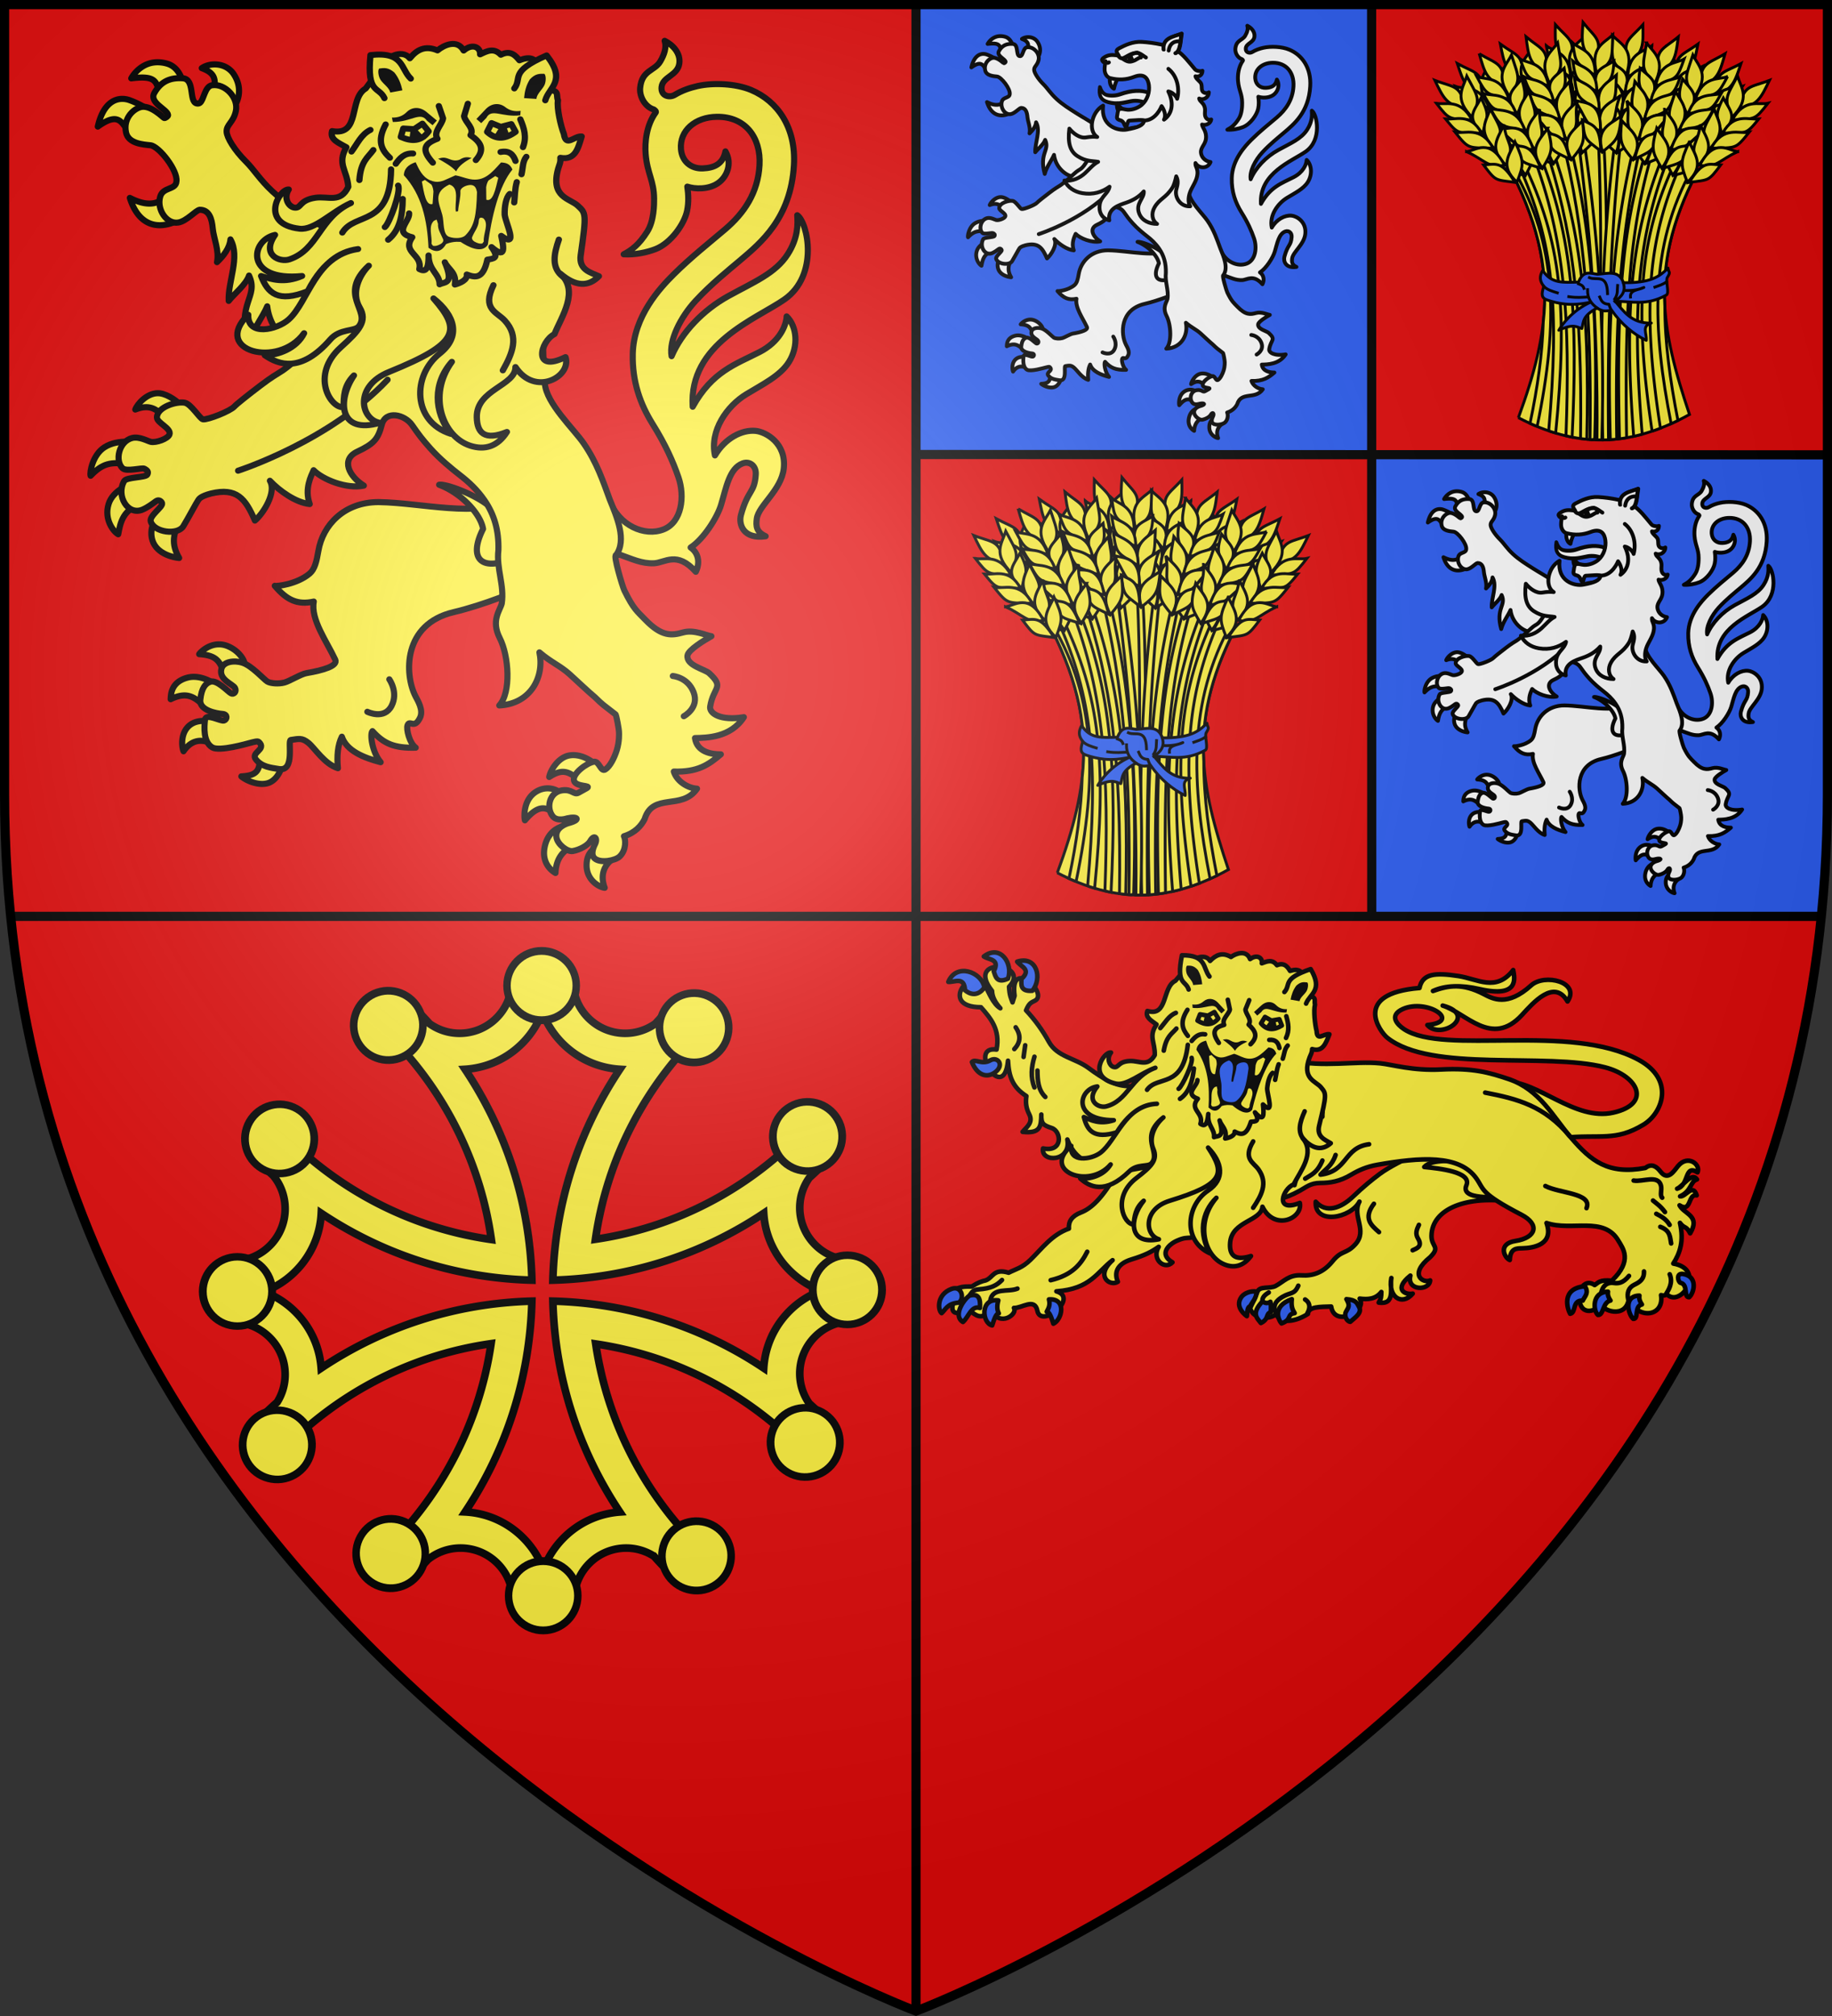 <svg height="660" viewBox="-300 -300 600 660" width="600" xmlns="http://www.w3.org/2000/svg" xmlns:xlink="http://www.w3.org/1999/xlink"><rect x="-300" y="-300" width="600" height="660" fill="#333333" stroke="none"/><radialGradient id="c" cx="-80" cy="-80" gradientTransform="matrix(1 0 0 1 0 -.05)" gradientUnits="userSpaceOnUse" r="405"><stop offset="0" stop-color="#fff" stop-opacity=".31"/><stop offset=".19" stop-color="#fff" stop-opacity=".25"/><stop offset=".6" stop-color="#6b6b6b" stop-opacity=".125"/><stop offset="1" stop-opacity=".125"/></radialGradient><path d="M-298.5-298.5h597v258.543C298.5 246.291 0 358.5 0 358.5S-298.5 246.291-298.5-39.957z" fill="#e20909"/><g fill="#fcef3c" fill-rule="evenodd" stroke="#000" stroke-width="3.502"><path d="M2201.485 500.703c-4.745 0-9.406.264-14.032.72-.287 12.979-10.92 23.437-23.969 23.437-5.109 0-9.834-1.64-13.718-4.375a187.865 187.865 0 0 0-6.813-7.188 141.993 141.993 0 0 0-15.875 8.438c1.812 1.692 3.58 3.419 5.313 5.187.935 1.118 1.951 2.146 3 3.156.068.066.118.154.187.22 22.38 24.155 37.657 54.948 42.5 89.124-38.334-5.43-72.438-23.99-97.656-50.969-3.13 5.082-5.986 10.366-8.469 15.844 2 1.999 4.038 3.968 6.125 5.875a23.892 23.892 0 0 1 5.406 15.156c0 13.07-10.49 23.685-23.5 23.938-.424 4.473-.625 9.01-.624 13.594 0 4.893.235 9.733.718 14.5 12.965.303 23.406 10.93 23.406 23.968 0 4.662-1.343 9.012-3.656 12.688-2.694 2.399-5.32 4.862-7.875 7.406a141.99 141.99 0 0 0 8.781 16.375c25.164-26.772 59.09-45.195 97.22-50.625-5.59 37.992-24.078 71.785-50.876 96.813a141.985 141.985 0 0 0 15.906 8.437 177.274 177.274 0 0 0 5.97-6.219c4.112-3.317 9.315-5.312 15-5.312 13.058 0 23.667 10.474 23.937 23.469 4.483.427 8.999.656 13.593.656 4.894 0 9.734-.267 14.5-.75h.032c.32-12.95 10.91-23.375 23.937-23.375 4.68 0 9.034 1.39 12.719 3.719a187.089 187.089 0 0 0 7.375 7.812 141.987 141.987 0 0 0 16.406-8.781c-26.567-24.969-44.913-58.578-50.5-96.344 37.756 5.59 71.382 23.91 96.344 50.469a141.994 141.994 0 0 0 8.75-16.406 183.929 183.929 0 0 0-7.156-6.782 23.831 23.831 0 0 1-4.344-13.718c0-13.038 10.44-23.635 23.406-23.938a143.705 143.705 0 0 0 0-28.094c-12.965-.303-23.406-10.93-23.406-23.968 0-5.125 1.624-9.86 4.375-13.75a185.175 185.175 0 0 0 7.125-6.75 141.993 141.993 0 0 0-8.438-15.907 163.024 163.024 0 0 1-5.437 5.563 40.991 40.991 0 0 0-3.156 2.969c-23.93 22.148-54.399 37.336-88.188 42.312 5.433-38.129 23.876-72.065 50.656-97.219a142.005 142.005 0 0 0-16.406-8.78 193.764 193.764 0 0 0-6.75 7.124c-3.911 2.775-8.694 4.437-13.844 4.438-13.048 0-23.651-10.458-23.937-23.438-4.626-.455-9.318-.719-14.063-.719zm0 14.407c5.485 14.653 19.219 25.259 35.53 26.25-18.59 27.816-29.794 60.966-30.718 96.687 35.72-.918 68.905-12.078 96.719-30.656 1.01 16.286 11.647 29.978 26.281 35.469-14.648 5.483-25.284 19.195-26.281 35.5-27.814-18.579-61-29.77-96.719-30.688.923 35.712 12.136 68.875 30.719 96.688-16.107 1.16-29.618 11.77-35.063 26.28-5.53-14.773-19.418-25.473-35.906-26.312 18.559-27.803 29.702-60.956 30.625-96.656-35.714.924-68.844 12.136-96.656 30.719-1.16-16.107-11.77-29.618-26.282-35.063 14.781-5.532 25.483-19.439 26.313-35.937 27.804 18.568 60.927 29.733 96.625 30.656-.924-35.723-12.075-68.872-30.656-96.687 16.294-1.003 29.976-11.611 35.468-26.25z" transform="matrix(.714 0 0 .714 -1694.224 -336.467)"/><g stroke-width="4.405" transform="matrix(.714 0 0 .714 -1694.224 -336.467)"><ellipse cx="1434.5" cy="387.862" rx="20.5" ry="19.5" transform="matrix(.775 0 0 .815 1089.4 186.861)"/><ellipse cx="1434.5" cy="387.862" rx="20.5" ry="19.5" transform="matrix(.671 -.388 .407 .706 1010.393 804.004)"/><ellipse cx="1434.5" cy="387.862" rx="20.5" ry="19.5" transform="matrix(-.671 -.388 .407 -.706 2936.607 1593.817)"/><ellipse cx="1434.5" cy="387.862" rx="20.5" ry="19.5" transform="matrix(-.775 0 0 -.815 3313.6 1098.86)"/><ellipse cx="1434.5" cy="387.862" rx="20.5" ry="19.5" transform="matrix(-.671 .388 -.407 -.706 3392.606 481.716)"/><ellipse cx="1434.5" cy="387.862" rx="20.5" ry="19.5" transform="matrix(-.388 .671 -.706 -.407 3152.458 -92.249)"/><ellipse cx="1434.5" cy="387.862" rx="20.5" ry="19.5" transform="matrix(0 .775 -.815 0 2657.502 -469.242)"/><ellipse cx="1434.5" cy="387.862" rx="20.5" ry="19.5" transform="matrix(.388 .671 -.706 .407 2040.357 -548.25)"/><ellipse cx="1434.5" cy="387.862" rx="20.5" ry="19.5" transform="matrix(.671 .388 -.407 .706 1466.393 -308.1)"/><ellipse cx="1434.5" cy="387.862" rx="20.5" ry="19.5" transform="matrix(.388 -.671 .706 .407 1250.543 1377.968)"/><ellipse cx="1434.5" cy="387.862" rx="20.5" ry="19.5" transform="matrix(0 -.775 .815 0 1745.499 1754.96)"/><ellipse cx="1434.5" cy="387.862" rx="20.5" ry="19.5" transform="matrix(-.388 -.671 .706 -.407 2362.644 1833.966)"/></g></g><g fill="#2b5df2" stroke-width="3"><path d="M0-298.602h149.222V-151.2H0zM149.222-151.2l149.28.113c-1.408 50.33 2.487 102.373-2.01 150.987L149.263.003z"/></g><g id="b" fill="#fcef3c" stroke="#000" stroke-width="1.309"><g stroke-width="3.503"><path d="M46.288-14.254c10.518-28.62 13.221-50.132-2.105-80.221 25.148-24.633 43.717-16.708 60.512 0-15.815 30.416-11.563 51.739-2.368 79.168-19.748 10.895-36.992 10.983-56.04 1.053z" stroke-width=".93"/><path d="m73.813-110.1-1.57.099c1.899 34.473.541 68.743.358 103.031.7.01 1.4.004 2.1-.017-.252-34.478 1.614-67.921-.78-103.114h-.108z" stroke-width=".93"/><path d="M78.602-109.852C74.265-78.344 72.726-46.557 73.945-6.97c.62-.008 1.24-.026 1.86-.058-.4-39.08.837-70.878 4.548-102.525a29.086 29.086 0 0 0-1.751-.299zm8.45-33.057c-4.477 5.032-6.934 5.044-4.663 12.65 4.945-3.485 4.806-6.282 4.663-12.65z" stroke-width=".93"/><path d="M77.104-139.383c2.947 3.024 7.236 4.525 4.545 12.904-5.362-4.491-4.67-4.974-4.545-12.904z" stroke-width=".93"/><path d="M76.23-130.868c3.887 2.72 7.44 3.231 4.81 10.547-3.415-3.99-4.878-3.606-4.81-10.547z" stroke-width=".93"/><path d="M75.184-126.316c2.95 2.965 7.241 4.44 4.56 12.642-5.368-4.405-4.675-4.876-4.56-12.642z" stroke-width=".93"/><path d="M73.494-119.691c3.444 2.903 8.42 4.377 5.407 12.293-5.952-4.862-3.026-6.097-5.407-12.293z" stroke-width=".93"/><path d="M72.856-113.012c3.239 2.802 8.311 4.374 5.462 12.033-4.593-4.1-5.184-4.742-5.462-12.033zm17.181-23.01c-2.326 1.99-7.705 1.929-7.904 10.229 6.62-3.954 6.548-3.23 7.904-10.228z" stroke-width=".93"/><path d="M89.705-130.111c-2.478 1.85-8.24 1.752-8.392 9.542 7.063-3.662 6.992-2.984 8.392-9.542z" stroke-width=".93"/><path d="M88.877-124.756c-2.566 2.002-8.522 1.912-8.698 10.315 7.31-3.968 7.234-3.236 8.698-10.315z" stroke-width=".93"/><path d="M88.464-117.4c-2.713 1.06-9.032-.78-9.055 9.636 5.411-1.568 5.025-4.72 9.055-9.637z" stroke-width=".93"/><path d="M85.468-110.986c-3.766 1.662-5.893 1.401-6.562 9.776 5.463-3.805 5.398-3.117 6.562-9.776zm4.165 4.836C80.201-78.628 78.287-52.72 79.399-7.352a50.982 50.982 0 0 0 2.324-.34c-.65-45.002.982-69.945 9.636-97.495a43.569 43.569 0 0 0-1.726-.963zm15.459-30.43c-5.444 3.966-7.847 3.457-7.243 11.371 5.573-2.356 6.03-5.119 7.243-11.371z" stroke-width=".93"/><path d="M94.622-135.247c2.238 3.58 6.11 5.958 1.703 13.575-4.287-5.527-3.508-5.852-1.703-13.575z" stroke-width=".93"/><path d="M91.96-127.111c3.222 3.482 6.586 4.737 2.462 11.327-2.49-4.623-4.001-4.56-2.461-11.327z" stroke-width=".93"/><path d="M89.972-122.885c2.254 3.524 6.134 5.876 1.773 13.321-4.31-5.443-3.533-5.757-1.773-13.32z" stroke-width=".93"/><path d="M86.915-116.77c2.749 3.568 7.3 6.065 2.674 13.161-4.784-6.015-1.663-6.6-2.674-13.16z" stroke-width=".93"/><path d="M84.873-110.379c2.571 3.426 7.194 6.04 2.783 12.918-3.617-4.98-4.058-5.734-2.783-12.918zm21.674-18.838c-2.696 1.45-7.939.25-9.895 8.318 7.308-2.458 7.084-1.767 9.895-8.318z" stroke-width=".93"/><path d="M104.968-123.511c-2.814 1.281-8.425-.037-10.226 7.543 7.68-2.08 7.465-1.432 10.226-7.543z" stroke-width=".93"/><path d="M103.022-118.454c-2.932 1.412-8.734.06-10.69 8.234 7.986-2.326 7.757-1.627 10.69-8.234z" stroke-width=".93"/><path d="M101.057-111.354c-2.876.462-8.66-2.679-10.894 7.495 5.62-.384 5.912-3.545 10.894-7.495z" stroke-width=".93"/><path d="M96.768-105.722c-4.033.825-6.057.119-8.488 8.161 6.146-2.559 5.937-1.9 8.488-8.16zm1.846 5.698c-12.305 25.113-14.86 47.909-8.533 90.19a64.605 64.605 0 0 0 2.731-.987c-6.299-40.354-3.965-63.094 7.33-87.909zm20.572-30.165c-5.912 3.228-8.229 2.411-8.655 10.338 5.831-1.615 6.643-4.295 8.655-10.338z" stroke-width=".93"/><path d="M108.632-130.223c1.755 3.84 5.287 6.7-.071 13.68-3.535-6.035-2.72-6.256.07-13.68z" stroke-width=".93"/><path d="M104.939-122.501c2.742 3.87 5.916 5.55.972 11.55-1.87-4.906-3.377-5.039-.972-11.55z" stroke-width=".93"/><path d="M102.419-118.568c1.779 3.786 5.32 6.621.032 13.439-3.569-5.956-2.758-6.167-.032-13.439z" stroke-width=".93"/><path d="M98.595-112.9c2.264 3.893 6.452 6.96.946 13.396-3.964-6.584-.793-6.76-.946-13.396z" stroke-width=".93"/><path d="M95.742-106.828c2.106 3.73 6.351 6.92 1.087 13.17-2.942-5.407-3.282-6.212-1.087-13.17zm23.933-15.87c-2.861 1.088-7.905-.782-10.89 6.964 7.565-1.49 7.254-.833 10.89-6.964z" stroke-width=".93"/><path d="M117.37-117.246c-2.957.906-8.35-1.128-11.118 6.154 7.884-1.066 7.588-.451 11.118-6.154z" stroke-width=".93"/><path d="M114.785-112.483c-3.09 1.02-8.668-1.073-11.667 6.779 8.22-1.272 7.902-.608 11.667-6.78z" stroke-width=".93"/><path d="M111.916-105.698c-2.911.085-8.24-3.778-11.773 6.02 5.623.348 6.322-2.75 11.773-6.02z" stroke-width=".93"/><path d="M106.934-100.669c-4.106.296-6.021-.667-9.474 6.992 6.425-1.74 6.133-1.115 9.474-6.992zm-39.77-8.428-1.71.515c4.205 31.34 6.952 63.004 6.582 101.595.526.014 1.05.02 1.577.017 1.21-39.384-1.666-70.867-6.449-102.127zm-8.747-33.812c4.477 5.032 6.934 5.044 4.663 12.65-4.946-3.485-4.806-6.282-4.663-12.65z" stroke-width=".93"/><path d="M68.365-139.383c-2.948 3.024-7.237 4.525-4.546 12.904 5.363-4.491 4.67-4.974 4.546-12.904z" stroke-width=".93"/><path d="M69.238-130.868c-3.886 2.72-7.44 3.231-4.809 10.547 3.414-3.99 4.878-3.606 4.81-10.547z" stroke-width=".93"/><path d="M70.285-126.316c-2.951 2.965-7.241 4.44-4.56 12.642 5.367-4.405 4.675-4.876 4.56-12.642z" stroke-width=".93"/><path d="M71.974-119.691c-3.443 2.903-8.42 4.377-5.406 12.293 5.951-4.862 3.026-6.097 5.406-12.293z" stroke-width=".93"/><path d="M72.613-113.012c-3.24 2.802-8.312 4.374-5.462 12.033 4.592-4.1 5.183-4.742 5.462-12.033zm-17.182-23.01c2.327 1.99 7.706 1.929 7.905 10.229-6.62-3.954-6.548-3.23-7.905-10.228z" stroke-width=".93"/><path d="M55.764-130.111c2.477 1.85 8.24 1.752 8.392 9.542-7.063-3.662-6.992-2.984-8.392-9.542z" stroke-width=".93"/><path d="M56.592-124.756c2.565 2.002 8.522 1.912 8.698 10.315-7.31-3.968-7.234-3.236-8.698-10.315z" stroke-width=".93"/><path d="M57.005-117.4c2.712 1.06 9.032-.78 9.055 9.636-5.412-1.568-5.025-4.72-9.055-9.637z" stroke-width=".93"/><path d="M60-110.986c3.767 1.662 5.894 1.401 6.563 9.776-5.463-3.805-5.399-3.117-6.563-9.776zm-3.327 6.521-1.694 1.087c8.926 26.924 12.285 51.92 11.662 95.951.683.094 1.368.176 2.05.241 1.083-44.547-2.388-70.34-12.018-97.279zM40.377-136.58c5.443 3.966 7.847 3.457 7.242 11.371-5.573-2.356-6.03-5.119-7.242-11.371z" stroke-width=".93"/><path d="M50.847-135.247c-2.239 3.58-6.111 5.958-1.703 13.575 4.287-5.527 3.507-5.852 1.703-13.575z" stroke-width=".93"/><path d="M53.508-127.111c-3.221 3.482-6.585 4.737-2.461 11.327 2.49-4.623 4.001-4.56 2.46-11.327z" stroke-width=".93"/><path d="M55.497-122.885c-2.255 3.524-6.134 5.876-1.773 13.321 4.31-5.443 3.533-5.757 1.773-13.32z" stroke-width=".93"/><path d="M58.554-116.77c-2.75 3.568-7.3 6.065-2.674 13.161 4.784-6.015 1.663-6.6 2.674-13.16z" stroke-width=".93"/><path d="M60.596-110.379c-2.571 3.426-7.194 6.04-2.784 12.918 3.618-4.98 4.059-5.734 2.784-12.918zm-21.674-18.838c2.695 1.45 7.938.25 9.895 8.318-7.309-2.458-7.085-1.767-9.895-8.318z" stroke-width=".93"/><path d="M40.5-123.511c2.815 1.281 8.426-.037 10.227 7.543-7.68-2.08-7.466-1.432-10.226-7.543z" stroke-width=".93"/><path d="M42.446-118.454c2.933 1.412 8.734.06 10.69 8.234-7.985-2.326-7.756-1.627-10.69-8.234z" stroke-width=".93"/><path d="M44.412-111.354c2.875.462 8.66-2.679 10.894 7.495-5.621-.384-5.913-3.545-10.894-7.495z" stroke-width=".93"/><path d="M48.7-105.722c4.034.825 6.057.119 8.488 8.161-6.145-2.559-5.937-1.9-8.488-8.16zm-.826 7.822-1.37 1.229C57.83-71.758 59.74-50.232 56.225-10.05l.515.282c.587.196 1.175.38 1.76.556 4.013-40.775 1.877-62.736-10.625-88.689zm-21.591-32.289c5.911 3.228 8.228 2.411 8.655 10.338-5.832-1.615-6.643-4.295-8.655-10.338z" stroke-width=".93"/><path d="M36.837-130.223c-1.756 3.84-5.287 6.7.07 13.68 3.535-6.035 2.72-6.256-.07-13.68z" stroke-width=".93"/><path d="M40.53-122.501c-2.743 3.87-5.916 5.55-.973 11.55 1.87-4.906 3.377-5.039.973-11.55z" stroke-width=".93"/><path d="M43.05-118.568c-1.779 3.786-5.32 6.621-.032 13.439 3.569-5.956 2.758-6.167.032-13.439z" stroke-width=".93"/><path d="M46.873-112.9c-2.263 3.893-6.451 6.96-.946 13.396 3.965-6.584.794-6.76.946-13.396z" stroke-width=".93"/><path d="M49.726-106.828c-2.105 3.73-6.35 6.92-1.086 13.17 2.942-5.407 3.281-6.212 1.086-13.17zm-23.932-15.87c2.86 1.088 7.904-.782 10.89 6.964-7.566-1.49-7.254-.833-10.89-6.964z" stroke-width=".93"/><path d="M28.099-117.246c2.956.906 8.35-1.128 11.117 6.154-7.884-1.066-7.588-.451-11.117-6.154z" stroke-width=".93"/><path d="M30.684-112.483c3.09 1.02 8.668-1.073 11.666 6.779-8.22-1.272-7.901-.608-11.666-6.78z" stroke-width=".93"/><path d="M33.552-105.698c2.912.085 8.24-3.778 11.774 6.02-5.624.348-6.322-2.75-11.774-6.02z" stroke-width=".93"/><path d="M38.535-100.669c4.106.296 6.02-.667 9.474 6.992-6.426-1.74-6.133-1.115-9.474-6.992zm28.932-42.976c4.188 5.275 6.64 5.425 3.946 12.892-4.742-3.758-4.446-6.542-3.946-12.892z" stroke-width=".93"/><path d="M77.201-139.567c-3.112 2.854-7.478 4.113-5.261 12.629 5.606-4.184 4.94-4.704 5.261-12.629z" stroke-width=".93"/><path d="M77.596-131.016c-4.033 2.497-7.61 2.809-5.393 10.26 3.632-3.792 5.072-3.326 5.393-10.26z" stroke-width=".93"/><path d="M78.385-126.412c-3.112 2.794-7.478 4.027-5.262 12.365 5.606-4.096 4.942-4.606 5.262-12.365z" stroke-width=".93"/><path d="M79.7-119.703c-3.6 2.705-8.652 3.898-6.087 11.97 6.215-4.52 3.364-5.918 6.088-11.97z" stroke-width=".93"/><path d="M79.964-113c-3.392 2.617-8.544 3.902-6.129 11.708 4.815-3.834 5.441-4.443 6.129-11.707zM64.1-136.935c2.211 2.117 7.585 2.358 7.318 10.655-6.388-4.318-6.357-3.592-7.318-10.655z" stroke-width=".93"/><path d="M64.1-131.016c2.37 1.986 8.13 2.212 7.844 9.997-6.847-4.052-6.814-3.37-7.844-9.997z" stroke-width=".93"/><path d="M64.626-125.623c2.45 2.143 8.402 2.387 8.107 10.787-7.076-4.372-7.042-3.637-8.107-10.787z" stroke-width=".93"/><path d="M64.626-118.256c2.649 1.212 9.062-.272 8.5 10.129-5.314-1.87-4.752-4.994-8.5-10.13z" stroke-width=".93"/><path d="M67.257-111.684c3.667 1.871 5.806 1.73 6.004 10.13-5.24-4.106-5.215-3.416-6.004-10.13zm-5.007 4.306-1.842.854c7.923 31.737 9.857 61.151 9.338 99.43l.655.041.888-.183c1.018-34.173-.243-67.504-9.039-100.142zm-13.457-31.566c5.178 4.307 7.61 3.952 6.5 11.812-5.411-2.708-5.69-5.494-6.5-11.812z" stroke-width=".93"/><path d="M59.156-136.943c-2.463 3.43-6.48 5.555-2.568 13.438 4.632-5.242 3.874-5.615 2.568-13.438z" stroke-width=".93"/><path d="M61.29-128.654c-3.436 3.27-6.874 4.306-3.18 11.147 2.78-4.455 4.285-4.294 3.18-11.147z" stroke-width=".93"/><path d="M63.005-124.308c-2.475 3.372-6.497 5.47-2.621 13.18 4.65-5.156 3.894-5.52 2.621-13.18z" stroke-width=".93"/><path d="M65.665-118.01c-2.972 3.384-7.672 5.585-3.51 12.962 5.158-5.696 2.081-6.48 3.51-12.962z" stroke-width=".93"/><path d="M67.294-111.502c-2.785 3.254-7.566 5.566-3.604 12.714 3.928-4.739 4.417-5.463 3.604-12.714zm-20.425-20.186c2.598 1.62 7.907.757 9.343 8.933-7.136-2.92-6.957-2.216-9.343-8.933z" stroke-width=".93"/><path d="M48.08-125.893c2.726 1.459 8.41.502 9.723 8.182-7.53-2.566-7.359-1.906-9.723-8.182z" stroke-width=".93"/><path d="M49.698-120.722c2.836 1.597 8.713.618 10.142 8.901-7.82-2.832-7.637-2.12-10.142-8.9z" stroke-width=".93"/><path d="M51.205-113.51c2.84.644 8.815-2.12 10.393 8.176-5.585-.743-5.674-3.916-10.393-8.177z" stroke-width=".93"/><path d="M55.125-107.615c3.972 1.08 6.037.505 7.948 8.687-5.97-2.947-5.803-2.277-7.948-8.687zM44.895-95.16l-.714.688C53.515-76.145 56.165-61.006 54.43-45.5v.025C54.138-35.334 52.64-24.409 50.1-12.39c.658.3 1.312.58 1.967.855l.373.091c7.156-34.404 6.373-59.685-7.545-83.716zm7.835-6.64-1.735 1.31C61.691-72.453 63.252-46.407 61.877-8.355L63.28-8l.605.116c1.87-38.747.463-65.764-11.155-93.918zm-19.261-31.614c5.763 3.485 8.114 2.771 8.19 10.709-5.754-1.87-6.447-4.583-8.19-10.71z" stroke-width=".93"/><path d="M44.014-132.983c-1.923 3.76-5.577 6.46-.533 13.67 3.798-5.874 2.993-6.13.533-13.67z" stroke-width=".93"/><path d="M47.363-125.106c-2.91 3.746-6.155 5.285-1.48 11.497 2.083-4.82 3.595-4.886 1.48-11.497z" stroke-width=".93"/><path d="M49.707-121.065c-1.944 3.704-5.607 6.38-.624 13.424 3.827-5.793 3.026-6.04.624-13.424z" stroke-width=".93"/><path d="M53.277-115.235c-2.433 3.79-6.752 6.669-1.536 13.342 4.25-6.403 1.091-6.72 1.536-13.342z" stroke-width=".93"/><path d="M55.86-109.043c-2.268 3.634-6.65 6.634-1.666 13.11 3.177-5.272 3.552-6.061 1.665-13.11zm-23.21-16.91c2.81 1.214 7.931-.432 10.572 7.438-7.492-1.822-7.21-1.152-10.572-7.438z" stroke-width=".93"/><path d="M34.712-120.404c2.914 1.036 8.391-.759 10.836 6.639-7.83-1.413-7.561-.786-10.836-6.639z" stroke-width=".93"/><path d="M37.085-115.532c3.042 1.155 8.707-.69 11.356 7.287-8.156-1.633-7.867-.956-11.356-7.287z" stroke-width=".93"/><path d="M39.651-108.627c2.905.214 8.4-3.411 11.497 6.533-5.633.1-6.195-3.025-11.497-6.533z" stroke-width=".93"/><path d="M44.407-103.383c4.09.476 6.045-.4 9.156 7.403-6.342-2.022-6.078-1.384-9.156-7.403zm-25.473-21.309c6.278 2.438 8.47 1.329 9.917 9.134-5.991-.848-7.142-3.4-9.917-9.134z" stroke-width=".93"/><path d="M29.395-126.088c-1.245 4.035-4.378 7.326 1.837 13.557 2.725-6.442 1.888-6.556-1.837-13.557z" stroke-width=".93"/><path d="M34.054-118.908c-2.22 4.193-5.15 6.268.527 11.58 1.22-5.107 2.698-5.433-.527-11.58z" stroke-width=".93"/><path d="M37.06-115.333c-1.274 3.984-4.42 7.253 1.704 13.33 2.77-6.366 1.939-6.47-1.703-13.33z" stroke-width=".93"/><path d="M41.584-110.207c-1.741 4.154-5.499 7.735.792 13.407 3.08-7.041-.086-6.807-.792-13.407z" stroke-width=".93"/><path d="M45.197-104.553c-1.606 3.97-5.404 7.682.624 13.2 2.219-5.742 2.452-6.584-.624-13.2zm-25.78-12.648c2.977.71 7.736-1.796 11.697 5.5-7.695-.5-7.301.11-11.698-5.5z" stroke-width=".93"/><path d="M22.406-112.092c3.048.517 8.133-2.196 11.819 4.668-7.956-.04-7.583.532-11.82-4.668z" stroke-width=".93"/><path d="M25.584-107.702c3.196.612 8.457-2.184 12.444 5.216-8.315-.2-7.914.417-12.444-5.216z" stroke-width=".93"/><path d="M29.305-101.344c2.898-.292 7.683-4.811 12.452 4.449-5.532 1.071-6.624-1.91-12.452-4.45z" stroke-width=".93"/><path d="M34.895-97c4.11-.238 5.884-1.44 10.297 5.71-6.596-.897-6.226-.314-10.297-5.71zm50.53-11.084C76.537-75.197 75.403-41.375 76.41-7.061a49.055 49.055 0 0 0 2.083-.183c-.53-38.637.894-68.056 8.798-100.051-.62-.279-1.24-.549-1.867-.789zm13.229-30.86c-5.179 4.307-7.61 3.952-6.5 11.812 5.41-2.708 5.69-5.494 6.5-11.812z" stroke-width=".93"/><path d="M88.29-136.943c2.464 3.43 6.48 5.555 2.568 13.438-4.631-5.242-3.874-5.615-2.567-13.438z" stroke-width=".93"/><path d="M86.156-128.654c3.437 3.27 6.874 4.306 3.18 11.147-2.78-4.455-4.285-4.294-3.18-11.147z" stroke-width=".93"/><path d="M84.441-124.308c2.475 3.372 6.497 5.47 2.622 13.18-4.65-5.156-3.895-5.52-2.622-13.18z" stroke-width=".93"/><path d="M81.782-118.01c2.971 3.384 7.672 5.585 3.51 12.962-5.159-5.696-2.082-6.48-3.51-12.962z" stroke-width=".93"/><path d="M80.153-111.502c2.784 3.254 7.565 5.566 3.604 12.714-3.929-4.739-4.417-5.463-3.604-12.714zm20.424-20.186c-2.597 1.62-7.907.757-9.343 8.933 7.136-2.92 6.957-2.216 9.343-8.933z" stroke-width=".93"/><path d="M99.366-125.893c-2.726 1.459-8.41.502-9.722 8.182 7.53-2.566 7.358-1.906 9.722-8.182z" stroke-width=".93"/><path d="M97.748-120.722c-2.836 1.597-8.712.618-10.141 8.901 7.82-2.832 7.636-2.12 10.141-8.9z" stroke-width=".93"/><path d="M96.241-113.51c-2.84.644-8.814-2.12-10.392 8.176 5.585-.743 5.673-3.916 10.392-8.177z" stroke-width=".93"/><path d="M92.322-107.615c-3.973 1.08-6.037.505-7.949 8.687 5.97-2.947 5.803-2.277 7.949-8.687zm2.54 4.71C82.568-74.6 81.012-47.48 84.047-8.157a55.732 55.732 0 0 0 2.797-.689c-3.349-39.774-1.851-65.308 9.537-92.946a58.52 58.52 0 0 0-1.519-1.113zm19.116-30.51c-5.763 3.486-8.114 2.772-8.19 10.71 5.754-1.87 6.446-4.583 8.19-10.71z" stroke-width=".93"/><path d="M103.432-132.983c1.924 3.76 5.578 6.46.533 13.67-3.797-5.874-2.993-6.13-.533-13.67z" stroke-width=".93"/><path d="M100.084-125.106c2.91 3.746 6.154 5.285 1.48 11.497-2.084-4.82-3.595-4.886-1.48-11.497z" stroke-width=".93"/><path d="M97.74-121.065c1.944 3.704 5.607 6.38.624 13.424-3.828-5.793-3.027-6.04-.624-13.424z" stroke-width=".93"/><path d="M94.17-115.235c2.432 3.79 6.752 6.669 1.535 13.342-4.25-6.403-1.09-6.72-1.536-13.342z" stroke-width=".93"/><path d="M91.587-109.043c2.268 3.634 6.65 6.634 1.666 13.11-3.177-5.272-3.552-6.061-1.666-13.11zm23.21-16.91c-2.81 1.214-7.932-.432-10.572 7.438 7.492-1.822 7.21-1.152 10.571-7.438z" stroke-width=".93"/><path d="M112.734-120.404c-2.913 1.036-8.39-.759-10.835 6.639 7.83-1.413 7.56-.786 10.835-6.639z" stroke-width=".93"/><path d="M110.362-115.532c-3.043 1.155-8.707-.69-11.357 7.287 8.156-1.633 7.868-.956 11.357-7.287z" stroke-width=".93"/><path d="M107.795-108.627c-2.905.214-8.399-3.411-11.496 6.533 5.633.1 6.194-3.025 11.496-6.533z" stroke-width=".93"/><path d="M103.04-103.383c-4.09.476-6.045-.4-9.157 7.403 6.342-2.022 6.078-1.384 9.156-7.403zm.239 7.525C88.9-70.158 90.237-43.193 96.315-12.29c.738-.333 1.48-.683 2.224-1.046-2.601-13.349-4.29-25.622-4.283-37.285v-.058c-.797-13.542 1.884-27.334 10.442-43.793zm25.234-28.834c-6.279 2.438-8.471 1.329-9.917 9.134 5.99-.848 7.141-3.4 9.917-9.134z" stroke-width=".93"/><path d="M118.051-126.088c1.245 4.035 4.378 7.326-1.836 13.557-2.726-6.442-1.889-6.556 1.836-13.557z" stroke-width=".93"/><path d="M113.392-118.908c2.22 4.193 5.15 6.268-.527 11.58-1.22-5.107-2.698-5.433.527-11.58z" stroke-width=".93"/><path d="M110.386-115.333c1.275 3.984 4.42 7.253-1.704 13.33-2.77-6.366-1.938-6.47 1.704-13.33z" stroke-width=".93"/><path d="M105.862-110.207c1.742 4.154 5.5 7.735-.791 13.407-3.081-7.041.086-6.807.791-13.407z" stroke-width=".93"/><path d="M102.25-104.553c1.605 3.97 5.403 7.682-.624 13.2-2.22-5.742-2.452-6.584.623-13.2zm25.78-12.648c-2.977.71-7.737-1.796-11.697 5.5 7.694-.5 7.3.11 11.697-5.5z" stroke-width=".93"/><path d="M125.04-112.092c-3.048.517-8.133-2.196-11.818 4.668 7.955-.04 7.582.532 11.819-4.668z" stroke-width=".93"/><path d="M121.862-107.702c-3.196.612-8.456-2.184-12.444 5.216 8.315-.2 7.914.417 12.444-5.216z" stroke-width=".93"/><path d="M118.142-101.344c-2.898-.292-7.684-4.811-12.452 4.449 5.531 1.071 6.624-1.91 12.452-4.45z" stroke-width=".93"/><path d="M112.552-97c-4.11-.238-5.885-1.44-10.298 5.71 6.597-.897 6.226-.314 10.298-5.71z" stroke-width=".93"/></g><g fill="#2b5df2" stroke-linejoin="round" stroke-width="2.017"><path d="M54.258-62.49c2.849 4.505 6.864 3.931 11.707 3.848 1.635-4.098 4.02-2.818 6.249-2.565 3.414-.226 6.92-1.504 8.481 2.757 8.725.106 11.76-1.878 14.59-4.793.215 1.743 1.057 1-.3 3.239-.437 1.515.82 5.017-.248 5.61-6.61 3.663-11.444 1.973-16.75 2.04 2.69 3.05 5.224 7.335 11.85 7.11-3.298.944-1.417 3.44-1.668 5.677-4.12-1.974-8.157-5.307-11.368-9.91-1.368.226-2.597.746-4.74-.677-4.852 2.602-4.421 4.564-4.973 6.693-1.564-.31-2.527-1.814-7.556.587 1.115-1.936 4.346-6.425 10.422-9.214-6.448 1.448-10.623.49-14.191-.69-1.983-.655-1.999-1.87-1.141-4.487-1.372-1.738-1.51-3.184-.364-5.225z" stroke-width=".93"/><g stroke-linecap="square"><path d="M72.047-50.196c-1.83-1.319-3.197-3.028-3.1-5.97m.612-3.941c2.22 1.092 5.814-1.518 5.932 5.243m5.166-3.521c.873 2.623-.41 4.505-2.794 6.008M77.863-53.142c1.09-1.624.758-2.963.919-4.401m-5.855 3.788c.49 1.096.853 2.266 3.023 2.373.191.818.536 1.372.804 1.952m-22.12-7.807c1.064 1.105 2.742 1.596 4.401 2.105m35.753-3.591c-1.147.857-2.49 1.245-3.799 1.715m-22.08 3.253c-1.814.057-3.174.302-6.123-.115m18.521-2.028c2.8.083 4.605-.368 6.085-.995-1.676.877-4.64.71-4.4 3.138m-17.03-4.324c.707.283 1.463.466 1.798 1.492" stroke-width=".93"/></g></g></g><g stroke="#000" stroke-linecap="round" stroke-linejoin="round" stroke-width="4.129"><g fill="#fcef3c" fill-rule="evenodd"><path d="M-85.804-115.594c3.605-.152 7.5-4.142 13.688 2.792 1.287-2.596 1.158-5.944-1.698-7.953 4.203-2.728 8.715-9.772 9.982-14 1.652-5.508 2.697-11.947 7.067-13.54 2.318-.846 4.489.82 4.29 3.67-.434 6.187-2.579 4.857-4.851 13.209-.854 3.136.831 8.056 8.086 6.97-3.071-1.417-3.234-3.289-2.902-5.763.575-4.294 8.049-9.324 8.83-16.38.92-8.298-5.86-12.032-9.225-12.353-4.505-.43-9.994 2.407-13.312 8.035-1.752-8.196 3.982-16.168 10.199-19.981 5.21-3.195 11.126-5.991 14.025-10.594 3.269-5.189 2.611-11.718-.742-14.935-.172 3.104-2.345 8.317-8.854 11.654-7.9 4.052-15.539 6.376-21.918 17.922-1.34-20.657 20.811-28.708 30.014-35.103 11.422-7.937 7.692-25.233 4.225-27.594.2 2.896.32 7.43-3.13 12.794-3.992 6.203-10.972 9.016-19.394 13.65-8.375 4.608-15.328 11.971-18.626 19.697-.91-5.214 2.952-12.767 7.815-18.057 5.038-5.478 11.056-10.281 14.478-13.183 6.817-5.779 16.747-13.778 17.778-31.318.727-12.336-5.41-20.975-14.016-24.58-5.047-2.115-12.446-2.431-17.54-1.289-2.557.573-5.105 1.455-7.498 2.893-1.684 1.013-4.591.39-4.299-2.55.345-3.465 5.292-3.721 5.82-7.782.434-3.35-2.112-6.042-4.807-7.375.674 2.052-.057 4.433-1.47 6.808-1.843 3.095-6.016 2.765-6.56 8.622-.269 2.929 1.685 6.23 4.456 7.05.33.201.88.644.646.966-3.06 4.198-3.612 9.752-3.303 13.604.518 6.432 2.742 8.7 2.771 14.656.01 1.857.007 7.21-2.227 10.74-2.753 4.35-5.11 6.074-7.734 7.445 3.702.232 7.66-.627 10.43-1.702 5.12-1.986 9.464-8.312 10.328-12.505.575-2.793.446-5.403.079-7.946 2.506.848 6.87.969 9.924-1.054 3.135-2.077 4.87-6.564 2.565-10.477-.796 3.966-3.447 5.404-7.425 5.562-3.786.15-6.813-2.215-7.143-6.327-.487-6.06 4.665-10.476 11.748-10.56 9.383-.112 14.48 6.779 13.982 15.794-.499 9.037-4.974 15.689-11.302 21.068-5.436 4.62-11.157 9.11-16.814 14.725-4.412 4.38-13.104 13.665-13.396 25.976-.216 9.123 2.438 16.5 6.59 23.147 4.15 6.646 6.61 12.183 8.38 17.337 2.13 6.195 1.132 14.65-4.868 17.02-6.214 2.456-14.65-1.265-17.645-9.373-1.065 5.925-2.518 18.18 3.48 17.72 3.633 1.252 6.905 2.922 11.023 2.748z" stroke-width="2"/><g stroke-width="3.504"><path d="M100.406 63.094c-10.113.192-15.591 8.078-17.031 10.937 17.972-2.722 16.41 2.56 19.719 13.25l15.594-6.531c-1.413-5.619-3.889-14.74-12.188-16.906-2.196-.574-4.22-.786-6.094-.75zm37.906.437c-3.399-.067-6.729.908-9.125 2.657 7.045 2.513 10.928 5.505 7.407 17.156l13.344 8.875c3.327-4.026 6.823-13.231.125-22.719-2.868-4.06-7.38-5.883-11.75-5.969zM78.626 87.563c-6.039-.182-13.277 3.703-16.25 18.468 15.721-11.87 15.784-.426 23.656 7.219l10.625-18.094s-6.036-4.281-14.094-6.906a14.195 14.195 0 0 0-3.937-.688zm32.656 58.562c-6.582 10.649-15.364 11.329-26.812 5.844 7.307 21.353 23.867 21.132 38.875 9.187z" stroke-width="3.985" transform="matrix(.502 .013 -.013 .502 -297.908 -312.597)"/><path d="M98.5 125.347c.89 5.23 4.911 12.557 3.96 18.978 3.502-3.895 6.617-8.712 6.65-13.638 6.556 9.629.393 24.305 1.84 35.248 2.624-4.048 9.278-10.236 10.466-15.437 6.781 12.013-6.142 15.906 2.694 40.027 1.654-9.103 7.091-16.961 9.135-23.276 3.324 16.801 20.525 26.677 29.477 23.122 23.28 25.743 47.76 12.996 44.11-16.766 0 0-23.472-42.408-28.926-45.789-5.922-3.67-13.333-6.817-21.86-11.334-9.624-5.098-17.514-9.178-25.143-15.167-7.628-5.989-11.522-11.601-16.543-15.833-7.07-5.959-12-12.812-12.411-16.148-.503-4.08 3.373-5.5 4.316-12.122 1.121-7.88-7.503-15.531-14.804-13.781-4.163.998-3.978 8.88-6.126 10.644-.506.416-1.138.597-1.983.423-4.426-.914-1.888-13.77-8.914-13.7-7.025.071-12.42 2.648-15.64 9.806-2.587 5.755 8.237 8.658 8.896 11.861.147.718-1.292 1.894-2.032 1.936-.488.027-8.665-7.47-14.39-5.031-4.46 1.901-8.996 7.68-6.822 15.007 1.879 6.337 10.449 6.104 14.582 6.209 4.9.125 16.888 13.112 16.519 19.431.14 5.058-7.504 3.684-8.61 9.587-1.417 7.57 5.05 15.399 11.486 13.883 4.816-1.133 9.536-7.907 11.737-8.295 5.372-.466 7.351 4.35 8.337 10.155z" transform="matrix(.569 .046 -.046 .569 -280.6 -301.008)"/></g><path d="M-228.315-89.053c-3.593.014-6.151 2.69-6.45 3.212 6.601.432 6.914 3.03 8.688 7.652 2.517-1.828 4.738-3.396 6.193-4.237.127-1.067-1.464-4.215-5.202-5.903-1.143-.516-2.223-.728-3.23-.724zm-8.047 10.639a8.035 8.035 0 0 0-2.234.258c-5.512 1.468-5.431 5.666-5.51 7.062 6.103-2.967 8.346 0 11.88 2.932l2.969-7.675c-1.09-.76-3.927-2.517-7.105-2.577zm7.616 15.304s-4.83-1.987-8.36.026c-3.805 2.17-3.512 7.276-2.79 9.03 3.235-4.734 7.466-3.824 10.626-1.599zm13.545 9.822c.994 6.205-1.468 7.198-5.756 7.464 1.455 1.335 6.328 3.558 9.554 1.855 3.545-1.872 4.448-7.428 4.096-7.569z" stroke-width="2"/><path d="M-176.004-135.624c-11.277-.005-18.267 7.525-19.712 15.926-.62 3.606-1.207 6.073-2.893 7.493-4.134 3.48-10.78 4.218-11.4 3.986 3.972 4.732 7.485 6.316 12.782 5.167-1.104 5.825 4.256 13.051 7.024 19.016.934 2.014-3.762 3.434-9.405 4.403-1.837.315-5.44 2.577-7.205 3.07-1.828.509-4.588.33-5.648-.324-1.096-.678-5.05-5.135-8.053-6.121-2.795-.919-6.294-.392-6.944 1.884-1.035 3.633 3.794 5.086 4.438 6.37.622 1.242-.448 2.236-1.354 1.715-1.074-.618-4.538-4.466-6.678-3.787-1.613.513-2.94 1.96-3.347 5.966-.344 3.397 5.213 4.434 7.315 4.594 1.71.131 1.488 1.825.457 2.147-1.11.346-5.955-2.557-6.23-.256-.276 2.302-.637 7.318 2.403 9.078 2.39 1.385 11.378-1.244 12.407-1.503 1.226-.31 2.423-.67 2.821-.3 2.711 2.506-2.835 3.401-.957 5.729 1.996 2.473 4.88 2.7 7.54 3.139 5.465.9 2.692-9.457 3.9-9.52 2.609-.362 3.63-.761 5.732.936 2.103 1.697 5.26 6.944 9.687 8.312-.386-4.012-.068-7.62 1.287-10.316 1.538 4.604 7.08 6.886 12.708 8.353-2.817-3.293-3.586-9.266-2.685-10.177 3.7 4.12 7.178 5.621 14.167 5.421-2.08-1.545-3.144-6.053-2.685-7.322.705-1.945 2.23 1.443 4.104-2.51 1.18-2.491-.725-5.495-1.515-7.047-3.622-7.122-4.17-23.61 12.56-27.504 9.1-2.118 22.849-7.405 24.04-8.902 9.485-11.93.728-22.01-4.166-27.793-12.382 5.909-30.263.876-44.495.677z" stroke-width="2"/><path d="M-156.174-141.295c7.348 2.76 13.58 9.566 14.387 14.457-4.234 8.44-1.44 12.214 4.61 11.204 4.939-.822 4.947-4.765 3.646-9.314-1.16-4.059-2.926-6.8-6.686-9.703-4.91-3.79-13.847-7.016-15.957-6.644zM-112.052-52.788a7.538 7.538 0 0 0-1.54.119c-3.818.705-6.263 5.21-6.53 7.037 3.691-2.37 6.17-2.548 10.112 1.523 1.258-1.479 3.132-3.512 5.018-5.569-.498-.621-3.508-3.035-7.06-3.11zm-8.257 10.885a7.04 7.04 0 0 0-3.708.864c-4.833 2.608-4.314 8.816-4.067 9.593 4.287-5.07 7.141-5.031 10.801-1.001l.734-7.998c-.427-.529-1.883-1.367-3.76-1.458zm5.056 12.346s-4.848.588-6.262 6.385c-1.411 5.79 2.433 8.423 3.447 8.965.153-4.451 2.365-8.158 7.669-9.33zm10.83 6.687c-1.164.84-3.564 2.088-3.455 6.423.117 4.664 4.161 6.908 5.924 7.098-1.627-4.365-.044-7.6 2.813-9.577z" stroke-width="2"/><g stroke-width="3.504"><path d="M105.906 278.781c-6.828.233-12.953 7.036-14.312 11.031 7.304-3.113 12.389-1.876 16.781 2.5l10.75-7.968s-5.955-4.946-11.844-5.531c-.46-.046-.92-.047-1.375-.032zm-19.75 32.125c-3.715.113-9.544.882-14.219 4.156-7.326 5.133-9.126 16.421-8.343 18.657 7.147-7.807 12.64-10.204 26.312-7.688L89.844 311s-1.459-.161-3.688-.094zm4.125 27.344s-11.843 4.113-14.5 13.656c-2.833 10.18 3.805 17.977 6.813 19.469 1.14-7.101 2.444-17.269 16.25-20.406zm17.938 18.844c-2.023 4.172-5.753 10.447-3.188 17.781 3.125 8.934 14.492 10.798 17.688 10.938-5.743-9.26-4.154-15.86.062-25.063z" stroke-width="3.985" transform="matrix(.502 .013 -.013 .502 -297.91 -312.597)"/><path d="M15.573 267.84c12.978 9.778 20.185-8.706 34.648-3.573-4.056 3.377-6.892 10.164-4.985 15.777 10.865-8.422 18.415-8.594 27.655-7.903-4.491 3.231-10.278 9.154-6.51 16.295 5.425-3.789 16.659-11.9 29.758-6.85-12.18 6.096-14.837 13.552-12.064 16.307 8.194 8.143 13.222 3.722 10.826 15.793-.673 3.391-8.164 11.437-4.034 15.613 2.19 2.215 12.648 1.422 17.575.805-2.07 1.885-5.613 9.003-11.878 11.34-6.266 2.338-11.378 5.07-13.254 18.832-.85 6.344-1.893 8.614.21 20.505.423 2.39 6.805 20.539 8.1 19.18 10.167 3.267 13.262 17.48 15.85 27.841 3.062 10.833 6.552 21.49 6.897 34.916.265 10.312-3.806 31.234 2.21 40.916 7.788 12.554 16.823 25.432 22.07 31.09 14.38 15.505 17.44 18.212 5.346 35.383-7.15 10.152-33.982 42.667-62.198 36.76-14.416-3.019-22.578 3.832-38.113-2.906s-12.958-2.87-23.071-4.118-18.74-1.65-21.275-1.512c-5.071.276-6.61.714-15.614.531-9.004-.182-17.178-.527-18.931-.904-3.507-.754-16.81 2.718-18.923 4.66-1.304 1.199-.264 11.135-2.889 13.912-3.29 3.481-14.21 7.326-17.84 2.565-1.944-2.55 3.23-10.084.012-12.188-2.191-1.431-9.104.608-11.13 2.94-1.158 1.334-3.473 6.592-7.414 8.107-7.363 2.832-15.719-4.694-14.593-10.818.572-3.113 9.369-6.212 9.994-7.633.708-1.61 1.086-2.746-.586-3.656-1.814-.988-10.46 5.926-13.02 4.783-8.71-3.892-10.193-17.409-.989-19.46 3.092-.69 6.586-.611 8.99-.613 2.133-.002 2.504-2.22 2.088-3.088-.948-1.976-10.362-1.353-11.424-4.623-2.042-6.29 7.792-15.482 13.508-13.152 4.436 1.808 14.27 6.596 15.821 7.088.776.245 2.247.992 8.02-1.235 14.169-5.879 14.371-14.06 11.323-27.446 6.34.459 19.665 5.743 20.405 13.41 1.028-8.002 4.634-18.892 10.62-24.29 2.626 9.09 10.397 12.695 13.227 14.403 1.013-7.31 8.86-20.026 18.11-24.146-3.745 9.326-2.002 19.973 8.353 17.993 10.356-1.98 13.846-1.316 20.589 4.222s14.05-3.055 13.902-10.328-.099-10.036.604-17.272c.757-7.785 3.019-16.548 4.63-22.097 1.821-6.27 3.128-12.637 2.916-20.298-.273-9.814-3.549-18.758-10.34-27.589-7.342-7.928-9.057-18.417-16.51-25.922-3.115-2.642-10.84-4.124-12.636-15.406-1.795-11.282-12.992-29.13-23-31.046 15.364-10.057 30.83-1.816 36.573 11.046 2.156-8.927 5.075-13.015 6.657-20.488.6-2.832 3.088-15.97 3.93-18.953 1.158-6.848 1.114-5.767 3.782-15.126-.193-1.2-3.425-8.008-4.553-9.547-.327-.445-2.679-4.19-6.927-7.363-3.758-2.807-8.787-5.352-11.87-5.115-3.175.243.117 6.05-2.718 7.454-3.75 1.857-14.179 1.801-15.616-2.075-1.398-3.77 7.237-8.253 3.219-7.752l-5.137.641c-3.158.394-1.682 3.972-6.98 6.707-6.51 3.361-13.344-2.722-12.996-8.965.228-4.107 5.912-5.758 5.912-5.758 5.839-2.487 6.246-5.531-1.251-2.575 0 0-7.327 2.728-10.082-2.651-1.879-3.67.145-10.465 2.93-11.852 3.697-1.84 8.903-2.44 11.34-1.347 4.573 2.05 4.698-1.274 1.244-3.042-1.962-1.004-5.82-3.39-4.81-6.76 1.231-4.105 8.725-7.731 12.246-7.237 5.392.757 8.5 5.983 8.746 7.946 6.423-2.2 11.584-.964 15.325.918z" transform="matrix(.461 -.336 -.336 -.461 -6.079 96.9)"/><path d="M-55.235 566.944s52.327-17.338 100.136-8.39" transform="matrix(.461 -.336 -.336 -.461 -6.079 96.9)"/></g><path d="M-172.495-77.6s3.04 4.238.733 8.703c-2.407 4.656-7.933 1.923-7.933 1.923M-79.649-78.688s4.865.341 6.796 5.277c2.013 5.147-3.191 7.888-3.191 7.888" stroke-width="2"/></g><g stroke-width="2.346"><path d="M1172.954 1080.099c-12.387 4.486-13.966 16.923-25.146 19.67-3.71.912-10.505-2.74-4.404-10.161-9.468 1.146-13.252 17.148 8.39 17.177-6.997 2.314-11.585.051-15.248-1.609 1.77 7.023 5.142 11.258 16.722 7.796 7.511-12.004 15.036-14.305 20.478-14.554-16.125.57-20.638 18.799-28.78 24.94-4.78 3.604-16.075 5.053-14.818-3.499-15.27 12.755 9.09 22.377 20.041 9.436-3.461 5.83-10.852 7.611-15.505 7.142 4.71 4.206 12.64 8.467 25.005-3.647 4.09-4.006 9.38-2.096 11.226-4.081 5.13-5.516-6.69-13.263 6.13-23.346-4.01 3.45-7.744 9.927-5.096 16.062 2.424 5.613-1.103 9.013-8.642 14.806-12.6 9.681-6.454 23.56-1.446 23.653.518-4.176.857-8.375 5.163-12.08-7.377 9.218-7.966 22.707 7.731 19.594-7.112-2.072-8.222-15.371 5.53-19.604 27.522-8.473 28.446-13.612 19.525-27.062 7.301 7.56 8.82 15.974 0 21.897-11.14 7.481-12.981 25.57.91 31.905-5.531-9.429-4.61-20.614 3.315-28.238-10.65 12.46-6.316 29.105 3.373 33.602 5.365 2.49 10.287 1.348 14.257-3.951-8.762 2.715-11.135-.894-10.61-6.914.956-10.986 15.748-10.81 16.458-18.194 6.16 12.595 20.662 5.855 19.03-1.936-13.135 5.178-8.672-7.222-3.174-9.418 3.52-6.862 11.041-15.88 4.659-23.516 5.189 5.736 9.932 6.37 14.283 2.536-2.772-1.72-7.325-3.174-5.92-8.946 3.962-16.289 3.642-16.237.926-19.54-2.582-3.141-9.958-4.256-5.76-15.287.555-1.456 1.222-2.251 1.259-4.166 5.514 1.688 7.026-3.14 8.806-7.531-2.845-.56-6.308 3.824-6.53-1.688-.83-3.174-1.622-10.345-.823-13.392-.612-2.497 1.4-3.626-4.122-4.941-1.858-5.224.368-15.116-8.575-12.242-1.126-1.786-2.76-4.525-6.696-2.905-2.331-3.126-4.913-2.03-7.705-.973.5-2.773-2.42-4.755-5.963-2.142-1.932-4.935-7.337-2.817-9.733-1.081-4.472-2.604-7.755-.997-10.64 2.012-2.663-4.386-9.424-.855-10.151 1.43l-7.517 8.674c-6.874 3.285-3.717 18.527-14.26 15.365-1.282 3.326 2.138 4.947 4.659 6.894-4.265 6.19-.68 8.894-.907 15.589-3.604 6.24-7.824 2.768-12.717 3.005-6.34.307-5.56 3.863-8.36 2.998-2.014-.621-3.567-4.232-1.21-7.299-3.571-.657-12.433 12.404 2.431 15.812 5.507 1.263 12.787-5.479 20.151-8.052z" fill="#fcef3c" transform="matrix(.87 -.087 .091 .826 -1303.843 -1023.646)"/><path d="M179.718 297.646c-4.123-3.92-2.61-9.25-.097-14.828M153.391 331.92c4.235-6.31 7.66-12.535 2.728-19.515-2.573-3.643-8.088-5.333-2.728-14.27" fill="none" transform="matrix(.87 -.087 .091 .826 -298.97 -439.559)"/><path d="M789.744 1040.24c-1.536-4.92-6.482-2.11-3.426-17.436 12.691-.172 10.619 6.61 14.036 10.807M838.51 1041.529c3.492-3.79-1.414-6.669 13.387-11.685 6.495 10.905-.416 12.501-2.341 17.559M794.214 1086.372c-.059 3.172-6.807 6.93.196 9.484-4.659 5.631 3.254 7.054 1.328 12.763 1.858 1.26 3.469 1.143 3.997-4.994-.57 5.98 3.375 7.588 2.93 11.778 2.029-.898 5.435.665 2.848-8.483.974 3.032 4.03 4.469 2.831 9.167 1.836-.308 5.005-1.309 4.843-3.504 2.96 1.57 5.888 2.614 8.27-5.01 2.164-.163 4.756.088 2.065-4.763 4.637 5.226 4.682 1.397 4.082-4.024 6.086 5.922 2.153-4.745 2.149-8.14.235-3.26 1.218-6.73 2.755-7.96" fill="#fcef3c" transform="matrix(.87 -.087 .091 .826 -955.84 -1058.392)"/><path d="M821.255 1068.11c4.116-4 2.41-6.93-.961-10 1.866-2.526-1.445-5.15-1.622-7.7l1.913-4.736M789.126 1050.58c-4.123 6.333-2.433 10.012.211 13.255M783.497 1060.123c-2.358 2.8-5.115 3.837-6.428 11.249M783.228 1052.131c-3.652 1.41-5.437 5.006-7.939 7.762M789.306 1068.405c-2.637 22.545-15.285 15.326-20.744 22.895M791.266 1075.043c.966 2.332-4.856 14.615-6.637 15.749M785.334 1095.901c4.67-3.22 6.37-8.914 7.095-15.444M839.485 1053.845c1.03 3.588 1.738 7.203-.154 11.046M840.188 1068.78c-1.656 1.72-1.724 4.428-2.518 6.684M835.593 1078.318c-1.05 2.677-1.206 5.276-1.807 7.914M791.287 1066.422c1.673-1.996 3.601-3.943 6.86-3.358M830.8 1065.896c3.273-.327 4.627 1.456 5.186 4.114M805.125 1067.432c-3.966-5.705-2.302-7.781 2.7-9.2-1.399-2.812 2.3-5.302 2.917-7.783l-1.061-4.995M794.26 1056.078l1.27-3.213 4.025.682 3.287-1.839 2.01 3.272c-3.105 3.729-6.714 3.462-10.591 1.098z" fill="none" transform="matrix(.87 -.087 .091 .826 -955.84 -1058.392)"/><path d="m-165.994-253.71.391-3.249 2.374-.438 2.694 2.846z" stroke="none"/><path d="m837.198 1058.583-1.27-3.214-4.025.682-3.286-1.839-2.01 3.272c3.104 3.729 6.713 3.462 10.59 1.099z" fill="none" transform="matrix(.87 -.087 .091 .826 -955.84 -1058.392)"/><path d="m-132.973-255.166-1.093-3.1-2.418.04-2.013 3.315zM-156.505-248.039c2.197 1.253 4.435 2.482 5.898 4.144 1.012-2.034 3.027-3.237 5.062-4.423-1.135-.23-2.263-.482-3.862.568-1.337.558-2.462.222-3.564-.214-1.828-.742-2.51-.32-3.534-.075z" stroke="none"/><path d="M-163.873-246.899c1.1 2.43 2.273 4.838 4.68 5.887 2.536 1.106 3.986.374 6.286-.661l2.073-.933c1.559.27 2.898.876 4.675 1.237 4.749.966 7.24-2.116 10.256-5.444 1.447.084 2.858.289 3.737 2.31-4.428 5.321-6.805 15.464-8.066 24.642-2.03 3.065-6.488.648-8.933-.95-1.658-.13-3.246.083-4.746.726-1.527 2.612-3.397 2.895-5.753 1.212-.401-9.069-2.228-17.423-8.074-23.762.061-2.092 1.434-3.467 3.865-4.264zM-171.64-261.501l.294 1.43c6.056.042 9.017-3.535 11.152-.432l1.87 1.493 1.398-1.53-3.495-2.891c-2.033-1.627-4.594-1.648-6.378.117-1.244 1.23-2.698 1.861-4.84 1.813zM-129.49-263.7l-.107 1.454c-6.006.743-9.404-2.465-11.125.862l-1.664 1.698-1.585-1.357 3.098-3.274c1.81-1.85 4.35-2.167 6.346-.623 1.393 1.078 2.917 1.535 5.037 1.24z" stroke="none"/><path d="M-152.83-239.584c-5.499 2.624-3.341 6.088-2.317 9.895.653 2.429.086 6.47 2.235 7.217 1.902.66 4.348.51 5.32-.47 3.01-3.034 3.597-6.512 3.817-14.187-.264-1.162-.576-2.281-2.125-2.32-1.564.063-3.26.948-3.318 1.976.14 2.113-.597 4.245-.755 6.639l-.74.094c-.493-2.81 1.415-7.847-2.116-8.844zM-161.837-240.576l1.008-.525 2.147 1.553c.434.78.57 1.522.64 2.256l-.28 4.078c-2.2.683-2.806-3.498-3.515-7.362zM-136.808-241.788l-.978-.575-2.23 1.445c-.475.756-.652 1.49-.763 2.22l.056 4.087c2.16.791 2.994-3.354 3.915-7.177z" fill="#fcef3c" stroke="none"/><path d="M-157.002-228.114c-.151.094-.841.363-.841.363-2.01 1.8-.566 5.042-.822 7.574l.464.64c.884.207 1.762-.155 2.639-.643.802-.57.895-1.131.592-1.69-.656-1.575-1.725-3.015-1.574-4.854z" fill="#fcef3c" opacity=".98" stroke="none"/><path d="M-141.72-228.547c2.01 1.8-.096 5.079.16 7.61l-.464.641c-.884.207-1.762-.155-2.64-.643-.802-.569-.895-1.131-.591-1.69.655-1.575 1.921-3.06 2.047-4.87.078-1.117.383-1.525 1.487-1.048z" fill="#fcef3c" stroke="none"/><path d="m-168.21-270.433-3.969.733c-.365-1.654-2.222-2.698-3.19-4.167-.752-1.143-.986-3.298-.406-3.705 1.569-.221 2.938-.39 4.919 1.286 1.486 1.84 2.189 3.757 2.647 5.853zM-128.359-267.88l4.034.268c.15-1.684 1.86-2.936 2.631-4.506.6-1.22.556-3.387-.072-3.724-1.585-.038-2.965-.048-4.717 1.846-1.239 1.998-1.69 3.982-1.876 6.116z" stroke="none"/></g></g><g id="a" fill="#fff" stroke="#000" stroke-linecap="round" stroke-linejoin="round" stroke-width="5.301"><path d="M106.806-208.302c1.755-.074 3.65-2.016 6.663 1.36.627-1.264.564-2.894-.826-3.872 2.046-1.328 4.242-4.758 4.86-6.816.804-2.681 1.312-5.816 3.44-6.591 1.128-.412 2.185.4 2.088 1.787-.211 3.012-1.255 2.364-2.362 6.43-.415 1.526.405 3.921 3.937 3.393-1.495-.69-1.574-1.601-1.413-2.805.28-2.091 3.918-4.54 4.299-7.974.447-4.04-2.853-5.858-4.491-6.014-2.193-.21-4.865 1.171-6.48 3.911-.854-3.99 1.938-7.87 4.964-9.727 2.536-1.555 5.417-2.916 6.828-5.157 1.591-2.526 1.271-5.705-.361-7.27-.084 1.51-1.142 4.048-4.31 5.673-3.846 1.972-7.565 3.104-10.67 8.724-.652-10.056 10.13-13.975 14.611-17.088 5.56-3.864 3.744-12.284 2.057-13.434.097 1.41.156 3.618-1.524 6.229-1.944 3.02-5.341 4.389-9.441 6.645-4.078 2.243-7.463 5.827-9.068 9.589-.443-2.539 1.437-6.216 3.805-8.79 2.452-2.668 5.382-5.006 7.048-6.418 3.318-2.814 8.153-6.708 8.654-15.247.354-6.005-2.634-10.21-6.823-11.966-2.457-1.03-6.059-1.183-8.539-.627-1.244.279-2.485.708-3.65 1.408-.82.493-2.235.19-2.092-1.241.167-1.687 2.576-1.812 2.832-3.788.212-1.631-1.028-2.942-2.34-3.59.329.998-.027 2.157-.715 3.313-.897 1.507-2.929 1.346-3.193 4.197-.132 1.426.82 3.034 2.169 3.433.16.098.428.313.314.47-1.49 2.044-1.758 4.747-1.608 6.623.252 3.13 1.335 4.235 1.35 7.134.004.904.002 3.51-1.085 5.229-1.34 2.118-2.488 2.957-3.765 3.624 1.802.113 3.729-.305 5.077-.828 2.493-.967 4.608-4.047 5.028-6.088.28-1.36.217-2.63.039-3.868 1.22.412 3.344.471 4.83-.513 1.527-1.011 2.372-3.196 1.25-5.1-.388 1.93-1.678 2.63-3.615 2.707-1.843.073-3.317-1.078-3.477-3.08-.238-2.95 2.27-5.1 5.719-5.141 4.567-.054 7.049 3.3 6.807 7.689-.243 4.4-2.422 7.637-5.502 10.256-2.647 2.25-5.432 4.435-8.186 7.169-2.148 2.132-6.38 6.652-6.521 12.645-.105 4.441 1.186 8.033 3.207 11.268 2.021 3.236 3.219 5.932 4.08 8.44 1.037 3.016.551 7.132-2.37 8.286-3.025 1.196-7.132-.616-8.59-4.563-.518 2.885-1.225 8.85 1.695 8.627 1.769.609 3.361 1.422 5.366 1.337z" fill-rule="evenodd" stroke-width="1.25"/><g fill-rule="evenodd"><path d="M27.686-288.184c-2.471-.015-3.857 1.878-4.226 2.567 4.405-.555 3.992.725 4.734 3.356l3.849-1.5c-.311-1.38-.86-3.623-2.874-4.203a5.447 5.447 0 0 0-1.483-.22zm9.255.338c-.83-.037-1.65.18-2.245.593 1.705.657 2.635 1.411 1.704 4.235l3.204 2.25c.838-.964 1.748-3.19.17-5.548-.676-1.01-1.767-1.482-2.833-1.53zm-14.724 5.504c-1.474-.08-3.265.824-4.081 4.412 3.912-2.803 3.857-.008 5.733 1.907l2.705-4.354s-1.448-1.082-3.4-1.773a3.468 3.468 0 0 0-.957-.192zm7.618 14.502c-1.673 2.56-3.822 2.673-6.584 1.263 1.654 5.26 5.7 5.307 9.438 2.482z" stroke-width="1.25"/><path d="M98.5 125.347c.89 5.23 4.911 12.557 3.96 18.978 3.502-3.895 6.617-8.712 6.65-13.638 6.556 9.629.393 24.305 1.84 35.248 2.624-4.048 9.278-10.236 10.466-15.437 6.781 12.013-6.142 15.906 2.694 40.027 1.654-9.103 7.091-16.961 9.135-23.276 3.324 16.801 20.525 26.677 29.477 23.122 23.28 25.743 47.76 12.996 44.11-16.766 0 0-23.472-42.408-28.926-45.789-5.922-3.67-13.333-6.817-21.86-11.334-9.624-5.098-17.514-9.178-25.143-15.167-7.628-5.989-11.522-11.601-16.543-15.833-7.07-5.959-12-12.812-12.411-16.148-.503-4.08 3.373-5.5 4.316-12.122 1.121-7.88-7.503-15.531-14.804-13.781-4.163.998-3.978 8.88-6.126 10.644-.506.416-1.138.597-1.983.423-4.426-.914-1.888-13.77-8.914-13.7-7.025.071-12.42 2.648-15.64 9.806-2.587 5.755 8.237 8.658 8.896 11.861.147.718-1.292 1.894-2.032 1.936-.488.027-8.665-7.47-14.39-5.031-4.46 1.901-8.996 7.68-6.822 15.007 1.879 6.337 10.449 6.104 14.582 6.209 4.9.125 16.888 13.112 16.519 19.431.14 5.058-7.504 3.684-8.61 9.587-1.417 7.57 5.05 15.399 11.486 13.883 4.816-1.133 9.536-7.907 11.737-8.295 5.372-.466 7.351 4.35 8.337 10.155z" stroke-width="4.498" transform="matrix(.277 .022 -.022 .277 11.976 -298.564)"/></g><path d="M37.429-195.381c-1.75.007-2.994 1.31-3.14 1.563 3.214.21 3.366 1.475 4.23 3.726 1.225-.89 2.306-1.654 3.014-2.063.062-.52-.712-2.052-2.532-2.874a3.753 3.753 0 0 0-1.572-.352zm-3.917 5.179a3.911 3.911 0 0 0-1.088.126c-2.683.714-2.644 2.758-2.682 3.438 2.97-1.445 4.063 0 5.783 1.427l1.445-3.736c-.53-.37-1.91-1.225-3.458-1.255zm3.707 7.45s-2.35-.967-4.07.013c-1.852 1.056-1.71 3.542-1.358 4.396 1.575-2.305 3.635-1.861 5.173-.778zm6.594 4.782c.484 3.02-.714 3.504-2.802 3.633.709.65 3.08 1.733 4.651.903 1.726-.91 2.166-3.615 1.994-3.684z" fill-rule="evenodd" stroke-width="1.25"/><path d="M62.895-218.053c-5.49-.002-8.893 3.664-9.596 7.753-.302 1.756-.588 2.957-1.408 3.648-2.013 1.695-5.248 2.053-5.55 1.94 1.933 2.304 3.644 3.075 6.222 2.516-.537 2.836 2.072 6.354 3.42 9.257.454.98-1.831 1.672-4.579 2.144-.894.153-2.648 1.254-3.507 1.494-.89.248-2.234.161-2.75-.158-.534-.33-2.458-2.5-3.92-2.98-1.36-.446-3.064-.19-3.38.918-.505 1.768 1.846 2.476 2.16 3.1.303.606-.218 1.09-.66.836-.522-.301-2.208-2.175-3.25-1.844-.785.25-1.432.954-1.63 2.905-.167 1.653 2.538 2.158 3.561 2.236.833.064.725.888.223 1.045-.54.169-2.9-1.245-3.033-.124-.135 1.12-.31 3.562 1.17 4.42 1.164.673 5.539-.607 6.04-.733.597-.15 1.18-.326 1.373-.146 1.32 1.22-1.38 1.656-.466 2.789.972 1.204 2.376 1.315 3.67 1.528 2.661.438 1.311-4.603 1.9-4.634 1.27-.177 1.767-.37 2.79.455 1.023.826 2.56 3.38 4.716 4.047-.188-1.953-.033-3.71.626-5.022.749 2.241 3.447 3.352 6.187 4.066-1.372-1.603-1.746-4.51-1.307-4.954 1.8 2.006 3.494 2.736 6.896 2.639-1.013-.752-1.53-2.947-1.307-3.564.343-.947 1.086.702 1.998-1.222.575-1.213-.353-2.675-.737-3.431-1.764-3.467-2.03-11.494 6.114-13.39 4.43-1.03 11.123-3.604 11.703-4.333 4.617-5.808.354-10.715-2.028-13.53-6.028 2.876-14.732.426-21.66.33z" fill-rule="evenodd" stroke-width="1.25"/><path d="M72.549-220.814c3.577 1.344 6.611 4.657 7.003 7.038-2.06 4.11-.7 5.946 2.245 5.455 2.404-.4 2.408-2.32 1.775-4.534-.565-1.976-1.425-3.31-3.255-4.724-2.39-1.845-6.741-3.415-7.768-3.235zM94.028-177.726a3.67 3.67 0 0 0-.75.057c-1.858.343-3.049 2.537-3.178 3.426 1.796-1.154 3.003-1.24 4.922.742.612-.72 1.525-1.71 2.443-2.711-.242-.303-1.708-1.478-3.437-1.514zm-4.02 5.298a3.427 3.427 0 0 0-1.805.42c-2.352 1.27-2.1 4.293-1.98 4.67 2.087-2.468 3.477-2.448 5.259-.486l.357-3.894c-.208-.257-.917-.665-1.83-.71zm2.462 6.01s-2.36.287-3.049 3.109c-.687 2.819 1.185 4.1 1.678 4.364.075-2.167 1.152-3.971 3.734-4.542zm5.272 3.256c-.567.41-1.735 1.016-1.682 3.127.057 2.27 2.026 3.363 2.884 3.455-.792-2.125-.021-3.7 1.369-4.662z" fill-rule="evenodd" stroke-width="1.25"/><g fill-rule="evenodd"><path d="M27.712-235.476c-1.67.016-3.207 1.64-3.563 2.607 1.803-.716 3.037-.383 4.083.713l2.674-1.88s-1.424-1.245-2.859-1.424a2.518 2.518 0 0 0-.335-.016zm-5.02 7.725c-.908.005-2.336.157-3.498.929-1.82 1.208-2.329 3.954-2.151 4.505 1.793-1.863 3.149-2.415 6.473-1.717l.076-3.671s-.355-.049-.9-.046zm.84 6.703s-2.917.933-3.624 3.247c-.754 2.469.82 4.414 1.545 4.796.322-1.727.702-4.202 4.093-4.884zm4.266 4.712c-.52 1.007-1.468 2.516-.887 4.323.709 2.201 3.473 2.726 4.253 2.78-1.346-2.297-.918-3.9.168-6.121z" stroke-width="1.25"/><path d="M15.573 267.84c12.978 9.778 20.185-8.706 34.648-3.573-4.056 3.377-6.892 10.164-4.985 15.777 10.865-8.422 18.415-8.594 27.655-7.903-4.491 3.231-10.278 9.154-6.51 16.295 5.425-3.789 16.659-11.9 29.758-6.85-12.18 6.096-14.837 13.552-12.064 16.307 8.194 8.143 13.222 3.722 10.826 15.793-.673 3.391-8.164 11.437-4.034 15.613 2.19 2.215 12.648 1.422 17.575.805-2.07 1.885-5.613 9.003-11.878 11.34-6.266 2.338-11.378 5.07-13.254 18.832-.85 6.344-1.893 8.614.21 20.505.423 2.39 6.805 20.539 8.1 19.18 10.167 3.267 13.262 17.48 15.85 27.841 3.062 10.833 6.552 21.49 6.897 34.916.265 10.312-3.806 31.234 2.21 40.916 7.788 12.554 16.823 25.432 22.07 31.09 14.38 15.505 17.44 18.212 5.346 35.383-7.15 10.152-33.982 42.667-62.198 36.76-14.416-3.019-22.578 3.832-38.113-2.906s-12.958-2.87-23.071-4.118-18.74-1.65-21.275-1.512c-5.071.276-6.61.714-15.614.531-9.004-.182-17.178-.527-18.931-.904-3.507-.754-16.81 2.718-18.923 4.66-1.304 1.199-.264 11.135-2.889 13.912-3.29 3.481-14.21 7.326-17.84 2.565-1.944-2.55 3.23-10.084.012-12.188-2.191-1.431-9.104.608-11.13 2.94-1.158 1.334-3.473 6.592-7.414 8.107-7.363 2.832-15.719-4.694-14.593-10.818.572-3.113 9.369-6.212 9.994-7.633.708-1.61 1.086-2.746-.586-3.656-1.814-.988-10.46 5.926-13.02 4.783-8.71-3.892-10.193-17.409-.989-19.46 3.092-.69 6.586-.611 8.99-.613 2.133-.002 2.504-2.22 2.088-3.088-.948-1.976-10.362-1.353-11.424-4.623-2.042-6.29 7.792-15.482 13.508-13.152 4.436 1.808 14.27 6.596 15.821 7.088.776.245 2.247.992 8.02-1.235 14.169-5.879 14.371-14.06 11.323-27.446 6.34.459 19.665 5.743 20.405 13.41 1.028-8.002 4.634-18.892 10.62-24.29 2.626 9.09 10.397 12.695 13.227 14.403 1.013-7.31 8.86-20.026 18.11-24.146-3.745 9.326-2.002 19.973 8.353 17.993 10.356-1.98 13.846-1.316 20.589 4.222s14.05-3.055 13.902-10.328-.099-10.036.604-17.272c.757-7.785 3.019-16.548 4.63-22.097 1.821-6.27 3.128-12.637 2.916-20.298-.273-9.814-3.549-18.758-10.34-27.589-7.342-7.928-9.057-18.417-16.51-25.922-3.115-2.642-10.84-4.124-12.636-15.406-1.795-11.282-12.992-29.13-23-31.046 15.364-10.057 30.83-1.816 36.573 11.046 2.156-8.927 5.075-13.015 6.657-20.488.6-2.832 3.088-15.97 3.93-18.953 1.158-6.848 1.114-5.767 3.782-15.126-.193-1.2-3.425-8.008-4.553-9.547-.327-.445-2.679-4.19-6.927-7.363-3.758-2.807-8.787-5.352-11.87-5.115-3.175.243.117 6.05-2.718 7.454-3.75 1.857-14.179 1.801-15.616-2.075-1.398-3.77 7.237-8.253 3.219-7.752l-5.137.641c-3.158.394-1.682 3.972-6.98 6.707-6.51 3.361-13.344-2.722-12.996-8.965.228-4.107 5.912-5.758 5.912-5.758 5.839-2.487 6.246-5.531-1.251-2.575 0 0-7.327 2.728-10.082-2.651-1.879-3.67.145-10.465 2.93-11.852 3.697-1.84 8.903-2.44 11.34-1.347 4.573 2.05 4.698-1.274 1.244-3.042-1.962-1.004-5.82-3.39-4.81-6.76 1.231-4.105 8.725-7.731 12.246-7.237 5.392.757 8.5 5.983 8.746 7.946 6.423-2.2 11.584-.964 15.325.918z" stroke-width="4.498" transform="matrix(.225 -.164 -.164 -.225 145.618 -104.856)"/><path d="M-55.235 566.944s52.327-17.338 100.136-8.39" stroke-width="4.498" transform="matrix(.225 -.164 -.164 -.225 145.618 -104.856)"/></g><path d="M318.739 150.264c-7.935.24-15.587.484-22.243-1.63-6.2-1.967-14.929-.94-21.614 2.343-10.754 5.283-17.632 9.154-29.36 9.38-9.876.192-13.66-5.132-13.47-15.962 2.918 5.468 6.721 7.444 10.064 7.462 4.301.022 11.657-2.007 17.094-5.605 28.15-18.624 48.983-15.294 59.529 4.012z" fill-rule="evenodd" stroke-width="4.967" transform="matrix(.244 .069 -.038 .249 9.121 -323.426)"/><path d="M63.609-274.785c-.311.75-.26 3.085 1.231 3.827.236-1.326.88-2.861 1.359-3.645zm2.263 8.666c-.19.814.043 1.851.417 2.487l1.794-.413c-.914-.501-1.727-1.244-2.211-2.074z" fill-rule="evenodd" stroke-width="1.25"/><path d="M371.219 274.34c-3.636-3.976-4.203-10.728-3.32-16.502 1.203-7.872 5.738-14.84 6.234-23.448.57-10.069-4.71-11.674-4.675-16.6 5.175 6.621 16.993 5.382 19.13-4.265-5.332.06-10.578-2.686-13.008-7.317-4.374-8.338 2.634-12.523 2.54-21.234-.111-10.275-6.742-13.746-7.774-17.946 5.235.762 10.879-2.972 10.8-8.34-2.505 1.39-5.332 1.12-7.454-1.548-2.544-3.2-1.642-8.062-2.9-11.771-2.335-6.888-7.878-6.93-9.245-11.232 5.68 1.862 12.118-3.05 11.212-9.836-1.761 1.567-4.27 2.124-6.576 1.134-4.147-1.78-2.819-6.614-4.865-10.543-1.482-2.847-8.06-5.385-8.899-8.613 4.748.544 8.684-2.795 7.908-8.41-2.214 1.42-7.709 1.475-9.808-.357-9.826-8.571-16.926-15.822-27.794-21.249-8.81-4.4-29.954-5.083-46.031-3.604-11.85 1.09-21.047 7.688-27.686 12.48-5.787 4.177-1.37 6.836.73 9.66-5.467.159-10.192-.061-14.966 2.688-2.755 1.587-6.194 4.655-5.633 6.254.324.925 2.882 3.701 4.49 2.297.448 3.71.034 5.92.73 9.734.914 5.016 4.502 9.19 8.763 9.608 11.3 1.11 21.194-.986 30.629-6.34 12.774-7.252 18.22-.227 20.568 7.889 2.367 8.182 1.2 18.946-5.323 26.565-3.386 3.955-10.034 8.363-17.039 9.116-3.931.423-7.999-.944-11.192 1.08-1.628 1.031-1.204 6.844-1.249 10.068-.035 2.517 2.058 3.576 4.761 3.811 6.268.545 5.666 7.092 9.424 7.546-.01-1.686.578-8.558 2.055-8.827 5.94-1.083 19.39-4.875 19.311-2.556-.201 5.833-6.26 9.603-20.59 14.521-11.118 3.816-34.253.54-35.038-26.138-13.703 10.442-14.692 35.721-1.382 41.42-4.464.073-9.251 1.142-14.416 2.82-7.673 2.493-17.035-2.612-23.064-8.072.508 19 5.474 29.039 15.826 33.717 12.302 5.559 19.883 3.088 27.683 3.296-5.888 4.221-9.57 10.883-14.596 17.13-5.647 7.017-14.415 13.28-25.062 13.483 5.74 8.329 14.999 12.568 25.517 12.758 14.193.258 25.136-5.254 33.685-13.617-.29 9.113-8.97 13.616-9.142 24.604-.154 9.818 5.461 17.782 15.427 18.614-4.941-14.958 9.83-21.537 18.452-26.1 8.16-4.32 15.022-9.716 20.171-17.78 2.274 8.938-8.882 17.051-1.372 29.564 5.05 8.414 14.83 11.01 24.854 9.564-7.047-3.396-9.854-12.094-6.563-20.683 4.725-12.334 12.605-14.084 19.026-28.555 1.704-3.84 2.405-9.897 2.834-15.656 4.4 5.827 3.176 11.872 2.671 17.108-.948 9.837 8.487 21.431 21.23 18.61z" fill-rule="evenodd" stroke-width="4.967" transform="matrix(.249 .038 -.038 .249 7.816 -314.888)"/><path d="M306.522 78.102c-3.74-14.827 10-18.072 19.944-23.831-.27 9.856 2.078 22.369-4.06 26.268M255.48 98.082c4.756 2.206 8.266 3.334 12.16 1.574 6.362-2.648 7.923-6.706 11.02-6.816-.57-2.616-1.401-5.083-5.802-5.504-4.056 1.355-6.289 2.727-8.06 4.19-.496.41 1.45 3.578 3.096 6.241-1.103.11-4.537-.971-5.319-4.213-1.576 1.508-4.013 2.717-7.096 4.528z" fill-rule="evenodd" stroke-width="4.967" transform="matrix(.249 .038 -.038 .249 7.816 -314.888)"/><path d="M62.083-279.986s.416.981 1.096.415m3.015-2.197c1.128 1.61 2.088.543 3.084.064 3.515-1.967 4.265-.534 6.031.521m-.874 20.616c4.119.26 5.998-4.683 5.998-4.683s1.863 2.435.786 4.42c2.312-1.624 3.582-4.87 1.413-9.243 1.344.205 2.676 1.613 2.897 2.42.874-3.153.109-7.464-2.885-9.813" fill="none" stroke-width="1.25"/><path d="M64.603-189.805s1.48 2.063.357 4.236c-1.171 2.267-3.862.936-3.862.936m48.704-5.702s2.369.166 3.309 2.569c.98 2.505-1.554 3.84-1.554 3.84M81.092-283.803c-.367-3.831 3.174-4.116 5.867-5.17-.442 2.441-.334 5.644-2.008 6.38" fill-rule="evenodd" stroke-width="1.25"/><path d="M86.547-286.445s-3.274-.66-3.79 3.004" stroke-width="1.25"/></g><use height="100%" transform="translate(149.5 149)" width="100%" xlink:href="#a"/><use height="100%" transform="translate(151 -149)" width="100%" xlink:href="#b"/><g stroke="#000"><path d="M-297 .001h592.713M0 358.501v-657M149.263.001l-.042-298.603M0-151.202l298.5.114" fill="none" stroke-width="3"/><g stroke-linecap="round" stroke-linejoin="round" stroke-width="1.861"><path d="M-55.174-231.586c12.853-.473 28.022 16.083 43.627 12.54 15.7-3.562 10.2-14.881-3.344-18.392-23.933-6.204-70.56 2.227-88.469-12.009-2.977-2.366-14.482-17.968 13.073-20.217 1.216-5.878 6.32-6.298 15.809-4.864 7.885 1.191 15.299 6.587 22.269-2.432.564 3.188 2.658 11.449-13.605 7.752-7.52-1.724-13.913-1.569-19 .76 6.517-2.326 12.088-3.172 20.672 1.273 3.582 1.855 9.462 5.287 19.242-3.561 5.422-4.906 20.112-1.402 14.77 6.544-5.421-9.421-14.077.656-18.507 5.473-12.327 13.402-22.8-.907-32.226-3.8 14.618 3.855-.645 14.196-6.232 7.904 14.344-1.412-.232-10.934-9.994-6.49-5.756 2.62-2.222 6.343.52 8.154 16.346 10.794 67.368-2.767 95.359 12.473 14.921 8.124 9.605 21.684 1.976 26.297-11.538 6.977-17.297 3.83-33.063 5.396z" fill="#fcef3c" transform="translate(237.67 240.805) scale(.806)"/><g stroke-width="2.332"><path d="M285.644 328.948c-22.907-3.52-41.207 3.234-41.421 17.214-.09 5.81 4.78 5.423-.69 10.91-11.243 9.06-3.31 13.47 0 11.835-.327 5.42-12.108 5.39-10.07-2.455-8.868 7.083-2.451 9.976 1.194 9.18-5.516 6.518-12.742 1.63-10.876-7.953-.898 5.066 2.306 13.76-6.455 12.525 1.358-2.244 1.246-2.855 1.345-5.414-2.886 3.693-6.84 3.918-11.028 3.38 4.125 6.421-12.854 14.918-14.524 4.034-5.66.2-11.649-.03-11.835 3.765-8.407 5.286-15.238 4.042-16.138-.117-2.388 3.006-11.818 3.253-13.29-2.847.985-2.226 1.782-3.324 3.725-8.332 1.197-3.088 6.237-1.312 9.296-2.959 4.071-2.192 6.755-5.815 13.18-5.38 5.681.386 11.098-1.426 15.706-7.116 4.842-5.98 6.964-3.473 11.728-8.752 6.37-7.06-1.965-14.398 2.035-21.67-4.509 8.55-23 11.954-22.268.055 5.292 6.003 12.763 3.323 18.925-2.553 5.454-5.2 9.695-8.642 13.68-11.605 9.841-7.316 29.95-14.309 33.622-19.904l34.159 34.16z" fill="#fcef3c" transform="matrix(.643 0 0 .643 11.796 -118.024)"/><g fill="none"><path d="M234.62 353.564c2.283-1.029 5.158-2 2.712-6.041-1.497-2.474-.625-4.603.493-6.905M214.893 329.892c-5.578 7.385-1.45 10.888 2.59 14.425" transform="matrix(.643 0 0 .643 11.796 -118.024)"/><path d="M834.067 1204.946c-1.128-2.821-1.076-5.57 3.514-8.247 4.202-2.452 5.98-1.02 8.013-5.671M850.205 1205.063s2.93-4.454-1.159-7.008M827.352 1199.024c-.287-1.811 1.012-3.27 3.193-4.533" transform="matrix(.643 0 0 .643 -418.507 -644.925)"/></g><g fill="#2b5df2"><path d="M824.38 1194.078c-.23 3.564-2.11 5.066-3.322 7.403-1.54.502-1.412 3.008-1.658 5.064 0 0-6.658-4.424-2.758-9.781 1.394-1.915 4.857-3.304 7.738-2.686zM827.352 1199.024c-5.901 6.281-2.75 8.456-.825 11.022 4.31-2.083 2.345-4.877 5.048-5.46 0-1.751.29-3.357-.206-5.356-1.34.933-2.678.782-4.017-.206zM842.288 1197.89c-.448 4.227.564 5.535 1.442 7.108-4.21.62-1.209 3.301-6.695 5.254-1.132-1.147-5.376-8.579 5.253-12.361zM870.101 1197.89c1.824 3.229 1.262 3.816-.198 6.378-1.136 1.995.272 4.922 2.155 5.16 2.425-2.212 6.27-4.546 4.436-7.649-1.086-1.838-1.244-3.454-6.393-3.888z" transform="matrix(.643 0 0 .643 -418.507 -644.925)"/></g><path d="m147.1 333.678-8.241-29.667-54.802 9.889c-7.528 13.556-13.463 18.507-18.336 20.396-4.65 1.802-6.486 4.548-6.18 8.24-8.713 3.1-13.59 10.035-19.573 15.864-4.338 4.227-7.448 4.681-11.125 6.593-7.779-2.366-7.856 2.534-11.743 3.914-1.814.379-3.87 1.062-7.005 3.09-2.698.158-4.603-.478-9.477 1.855 2.787 3.575-6.669 15.724 8.278 10.257 2.916 2.307 6.033 5.587 10.882-.162 4.678 9.074 13.852 2.029 11.743-1.03 4.066.21 10.604-5.348 11.95 1.442 1.827 9.22 21.32-6.52 9.683-9.889 17.448-1.257 20.613-9.71 28.637-15.864-9.136 8.251-1.132 13.577 2.678 10.98-1.73-3.938-1.204-8.9 7.005-11.392 6.844-2.077 10.134-3.834 13.803-6.386-3.853 6.39 3.111 11.996 7.005 7.889-7.084-4.175-1.975-9.128 2.31-11.01 7.306-3.209 4.593 1.092 17.88-5.738z" fill="#fcef3c" transform="matrix(.643 0 0 .643 11.796 -118.024)"/><g fill="none"><path d="M50.244 368.801c11.046-2.615 15.49-8.256 18.622-14.498" transform="matrix(.643 0 0 .643 11.796 -118.024)"/><path d="M678.295 1195.77c.863-.959 1.302-2.66 4.5-2.875 6.392-.43 9.314-2.117 11.873-4.75M688.668 1198.769c1.059-7.135 9.181-4.263 13.874-6.25" transform="matrix(.643 0 0 .643 -418.507 -644.925)"/></g><path d="M752.526 1133.456c-9.304-4.476-19.324-3.361-24.57-16.857 2.144 11.58-13.673 11.81-12.372 4.54 10.354 2.102 9.403-8.74 4.419-10.373-4.297-1.407-5.467-2.188-5.303-6.893-.133 6.197-.424 9.8-9.544 8.837 2.014-2.445 5.587-4.707 3.358-9.014-1.621-3.133-1.89-5.97-1.414-9.191-7.099-4.564-8.936-9.98-9.368-18.03-2.103 22.42-20.827-7.882-5.833-5.655 1.939-10.248-2.988-15.92-7.954-21.564-22.55 0-3.76-23.069 2.651-9.899 1.25 1.991 3.5 8.284 7.247 10.429-2.902-3.194-4.166-6.115-4.242-8.838-14.09-17.862 20.255-14.168 8.661-2.121.25 4.685 1.073 5.934 1.768 7.954l1.06-3.358c-2.716-19.598 17.54-1.381 10.429 2.474-2.032 1.005-3.022 1.195-4.596 4.95 4.376 4.63 8.298 10.003 11.666 16.084 4.224 7.626 13.298 8.163 20.15 13.256 15.905 11.823 18.252 8.041 25.806 10.075z" fill="#fcef3c" transform="matrix(.643 0 0 .643 -418.507 -644.925)"/><g fill="none"><path d="M43.515 262.068c.033 5.004.352 9.893 4.019 13.443M41.99 255c-1.576 5.22-2.103 10.44 0 15.66M32.428 240.034c2.931 4.288 2.283 7.905-.693 11.086M37.278 249.18l-.831 5.96" transform="matrix(.643 0 0 .643 11.796 -118.024)"/></g><path d="M240.537 311.152c7.562.76 24.382 2.456 21.453 9.37-1.974 4.658 4.306 5.611 8.753 5.918 4.096.283 4.97-1.166 5.548-2.096l-15.041-16.123c-4.767.128-16.663-1.426-20.713 2.931z" fill="#fcef3c" transform="matrix(.643 0 0 .643 11.796 -118.024)"/><path d="M172.858 256.901c16.272 3.711 32.483.165 45.207 1.47 6.433.66 16.463 3.889 31.16 3.135 15.935-.816 24.236 1.507 34.168 4.843 16.07 5.397 22.638 19.178 32.142 30.181 9.81 11.36 18.57 18.711 37.66 15.105 3.264-2.604 5.864-.492 7.641 1.837 3.882 5.085 6.923-.412 9.039-2.9 5.016-5.898 11.642-.598 9.839 3.326-6.825-4.32-4.033 6.413-10.394 8.315 2.83-1.063 7.515-8.792 10.117-4.712-3.47.912-2.601 5.871-8.592 8.592 2.792.468 6.409-6.926 8.453-.485-4.59-1.02-2.602 9.088-8.73 5.058 2.393 4.601 10.78 5.205 5.404 14.274-2.209-4.204-2.817-2.101-5.197-5.335 2.133 9.3-.026 15.453-3.395 20.718 17 3.01 3.607 22.994-3.395 15.521-.586.727-1.516.936-2.84.554 1.713 10.704-11.244 12.853-16.492 2.356-1.789 9.94-13.979 5.292-13.72 2.218-1.15 2.174-9.275 6.97-11.225-.97-.342-2.412.688-5.28 1.386-8.038 2.079-2.307 4.157-2.07 6.236-.693 1.828-1.156 2.371-2.805 8.73-2.218 10.824-10.324 5.612-16.48 3.396-20.302-7.41-12.777-23.788-4.717-36.655-9.077 3.8 10.718-6.085 12.764-12.472 12.888-2.749.054-5.986-.075-6.236 5.96-2.591-.969-6.435-8.257 2.91-9.701 10.704-1.655 12.407-8.473 3.118-13.304-21.39-11.127-18.952-12.759-23.074-18.57-8.677-12.234-28.6-10.734-50.305-6.93-5.632.988-9.763 2.869-13.304 4.99-6.014 3.602-10.836 4.257-15.937 4.296-4.892.036-7.121 2.149-10.255 3.88-8.593 4.746-13.533 4.996-18.016 5.266z" fill="#fcef3c" transform="matrix(.643 0 0 .643 11.796 -118.024)"/><g fill="none"><path d="M347.192 318.067c4.626.81 12.32-3.103 13.875 2.437.651 2.32-.68 5.147.672 6.291M360.758 341.627c5.27 1.99 4.891 5.35 5.53 8.462M358.711 334.99c2.564 1.339 5.105 2.717 6.803 5.642M357.052 328.243c1.966 1.644 3.841 2.836 6.084 5.863" transform="matrix(.643 0 0 .643 11.796 -118.024)"/><path d="M1013.64 1198.053c-.796-3.47.219-6.078 3.042-7.467 2.687-1.322 5.123-2.73 4.977-6.802M999.814 1194.956c.52-2.993 2.372-5.863 6.415-5.31 2.282.312 4.655.23 7.798-3.595M1032.997 1195.121c.937-1.557 3.653-5.421 1.77-9.9" transform="matrix(.643 0 0 .643 -418.507 -644.925)"/><path d="M302.218 320.846c7.048 3.731 24.16 3.592 20.961 11.263M271.558 273.292c16.26 3.161 30.08 6.615 43.047 22.128M212.429 299.572c-13.042 1.757-10.717 13.73-24.716 15.487 2.66-2.969 5.759-4.404 7.665-10.012M188.646 285.566c-.175-3.574 1.654-7.38-4.408-10.722-2.103-1.16-3.723-2.572-4.827-4.617M174.448 320.391c1.087-4.767 4.211-11.135-.702-18.898M179.892 317.092c3.02-1.965 6.135-2.907 8.76-9.229" transform="matrix(.643 0 0 .643 11.796 -118.024)"/></g><g fill="#2b5df2"><path d="M984.056 1205.332c3.22-.591.897-7.01 6.423-6.7.853-2 3.409-3.9 1.06-7.297-12.522 1.103-8.694 11.955-7.483 13.997zM998.2 1205.92c2.987.266 2.33-6.458 6.4-7.315-.898-1.325-1.567-2.736-1.257-4.515-8.366.122-7.596 9.742-5.143 11.83zM1016.2 1207.92c2.987.266.33-6.458 4.4-7.315-.898-1.325-1.568-2.736-1.257-4.515-8.366.122-5.596 9.742-3.144 11.83zM1044.685 1196.891c-2.988.266-.33-6.458-4.4-7.315-1.264-.39-2.444-5.09 1.257-4.514 7.852 1.224 5.596 9.742 3.143 11.83z" transform="matrix(.643 0 0 .643 -418.507 -644.925)"/></g><g fill="#2b5df2"><path d="M672.67 1199.644c3.086-2.075 1.446-8.84-3.624-7-7.906 2.87-7.003 11.083-5.124 12.374 2.263-2.063 2.81-4.842 8.748-5.374zM674.795 1209.518c-5.808-3.462 1.649-13.014 3.625-13.499 4.512-1.107 5.364 1.841 5 6.374-4.362-1.49-5.778 4.677-8.625 7.125zM692.793 1198.519c-9.373-1.274-8.4 11.588-3.125 12.748 1.004-3.25 2.043-6.156 3.375-6.124-.847-1.597-1.067-3.696-.25-6.624zM718.578 1198.02c9.123-.65 6.776 10.337 2.25 12.372-1.004-3.25-2.042-6.156-3.374-6.124.847-1.597 1.941-3.32 1.124-6.249z" transform="matrix(.643 0 0 .643 -418.507 -644.925)"/></g><g fill="#2b5df2"><path d="M675.814 1040.594c-.326-7.13-5.133-4.023-8.484-4.242 4.078-9.798 16.937-5.13 18.383 2.828-3.694 5.2-7.86 3.173-9.899 1.414zM688.717 1076.299c-4.294 2.473-7.742-1.065-9.368.884 2.43 6.08 6.85 8.265 11.136 5.656 2.686-1.635 3.565-3.886 2.828-5.48-.6-1.297-2.475-2.281-4.596-1.06zM690.461 1030.973c3.283-6.34-2.257-5.698-5.05-7.563 8.431-6.446 15.056 3.672 12.33 11.287-5.8 2.657-6.394-1.182-7.28-3.724zM704.563 1034.878c5.253-4.834-.172-6.126-2.159-8.833 10.128-3.174 12.892 8.6 7.725 14.823-6.357.513-5.603-3.298-5.566-5.99z" transform="matrix(.643 0 0 .643 -418.507 -644.925)"/></g><path d="M1172.954 1080.099c-12.387 4.486-13.966 16.923-25.146 19.67-3.71.912-10.505-2.74-4.404-10.161-9.468 1.146-13.252 17.148 8.39 17.177-6.997 2.314-11.585.051-15.248-1.609 1.77 7.023 5.142 11.258 16.722 7.796 7.511-12.004 15.036-14.305 20.478-14.554-16.125.57-20.638 18.799-28.78 24.94-4.78 3.604-16.075 5.053-14.818-3.499-15.27 12.755 9.09 22.377 20.041 9.436-3.461 5.83-10.852 7.611-15.505 7.142 4.71 4.206 12.64 8.467 25.005-3.647 4.09-4.006 9.38-2.096 11.226-4.081 5.13-5.516-6.69-13.263 6.13-23.346-4.01 3.45-7.744 9.927-5.096 16.062 2.424 5.613-1.103 9.013-8.642 14.806-12.6 9.681-6.454 23.56-1.446 23.653.518-4.176.857-8.375 5.163-12.08-7.377 9.218-7.966 22.707 7.731 19.594-7.112-2.072-8.222-15.371 5.53-19.604 27.522-8.473 28.446-13.612 19.525-27.062 7.301 7.56 8.82 15.974 0 21.897-11.14 7.481-12.981 25.57.91 31.905-5.531-9.429-4.61-20.614 3.315-28.238-10.65 12.46-6.316 29.105 3.373 33.602 5.365 2.49 10.287 1.348 14.257-3.951-8.762 2.715-11.135-.894-10.61-6.914.956-10.986 15.748-10.81 16.458-18.194 6.16 12.595 20.662 5.855 19.03-1.936-13.135 5.178-8.672-7.222-3.174-9.418 3.52-6.862 11.041-15.88 4.659-23.516 5.189 5.736 9.932 6.37 14.283 2.536-2.772-1.72-7.325-3.174-5.92-8.946 3.962-16.289 3.642-16.237.926-19.54-2.582-3.141-9.958-4.256-5.76-15.287.555-1.456 1.222-2.251 1.259-4.166 5.514 1.688 7.026-3.14 8.806-7.531-2.845-.56-6.308 3.824-6.53-1.688-.83-3.174-1.622-10.345-.823-13.392-.612-2.497 1.4-3.626-4.122-4.941-1.858-5.224.368-15.116-8.575-12.242-1.126-1.786-2.76-4.525-6.696-2.905-2.331-3.126-4.913-2.03-7.705-.973.5-2.773-2.42-4.755-5.963-2.142-1.932-4.935-7.337-2.817-9.733-1.081-4.472-2.604-7.755-.997-10.64 2.012-2.663-4.386-9.424-.855-10.151 1.43l-7.517 8.674c-6.874 3.285-3.717 18.527-14.26 15.365-1.282 3.326 2.138 4.947 4.659 6.894-4.265 6.19-.68 8.894-.907 15.589-3.604 6.24-7.824 2.768-12.717 3.005-6.34.307-5.56 3.863-8.36 2.998-2.014-.621-3.567-4.232-1.21-7.299-3.571-.657-12.433 12.404 2.431 15.812 5.507 1.263 12.787-5.479 20.151-8.052z" fill="#fcef3c" transform="matrix(.643 0 0 .643 -675.819 -644.925)"/><path d="M179.718 297.646c-4.123-3.92-2.61-9.25-.097-14.828M153.391 331.92c4.235-6.31 7.66-12.535 2.728-19.515-2.573-3.643-8.088-5.333-2.728-14.27" fill="none" transform="matrix(.643 0 0 .643 11.796 -118.024)"/><path d="M789.744 1040.24c-1.536-4.92-6.482-2.11-3.426-17.436 12.691-.172 10.619 6.61 14.036 10.807M838.51 1041.529c3.492-3.79-1.414-6.669 13.387-11.685 6.495 10.905-.416 12.501-2.341 17.559M794.214 1086.372c-.059 3.172-6.807 6.93.196 9.484-4.659 5.631 3.254 7.054 1.328 12.763 1.858 1.26 3.469 1.143 3.997-4.994-.57 5.98 3.375 7.588 2.93 11.778 2.029-.898 5.435.665 2.848-8.483.974 3.032 4.03 4.469 2.831 9.167 1.836-.308 5.005-1.309 4.843-3.504 2.96 1.57 5.888 2.614 8.27-5.01 2.164-.163 4.756.088 2.065-4.763 4.637 5.226 4.682 1.397 4.082-4.024 6.086 5.922 2.153-4.745 2.149-8.14.235-3.26 1.218-6.73 2.755-7.96" fill="#fcef3c" transform="matrix(.643 0 0 .643 -418.507 -644.925)"/><path d="M821.255 1068.11c4.116-4 2.41-6.93-.961-10 1.866-2.526-1.445-5.15-1.622-7.7l1.913-4.736M789.126 1050.58c-4.123 6.333-2.433 10.012.211 13.255M783.497 1060.123c-2.358 2.8-5.115 3.837-6.428 11.249M783.228 1052.131c-3.652 1.41-5.437 5.006-7.939 7.762M789.306 1068.405c-2.637 22.545-15.285 15.326-20.744 22.895M791.266 1075.043c.966 2.332-4.856 14.615-6.637 15.749M785.334 1095.901c4.67-3.22 6.37-8.914 7.095-15.444M839.485 1053.845c1.03 3.588 1.738 7.203-.154 11.046M840.188 1068.78c-1.656 1.72-1.724 4.428-2.518 6.684M835.593 1078.318c-1.05 2.677-1.206 5.276-1.807 7.914M791.287 1066.422c1.673-1.996 3.601-3.943 6.86-3.358M830.8 1065.896c3.273-.327 4.627 1.456 5.186 4.114M805.125 1067.432c-3.966-5.705-2.302-7.781 2.7-9.2-1.399-2.812 2.3-5.302 2.917-7.783l-1.061-4.995M794.26 1056.078l1.27-3.213 4.025.682 3.287-1.839 2.01 3.272c-3.105 3.729-6.714 3.462-10.591 1.098z" fill="none" transform="matrix(.643 0 0 .643 -418.507 -644.925)"/><path d="m94.005 35.273.548-2.47 1.772-.156 1.74 2.398c-1.216.455-2.575.515-4.06.228z" stroke="none"/><path d="m837.198 1058.583-1.27-3.214-4.025.682-3.286-1.839-2.01 3.272c3.104 3.729 6.713 3.462 10.59 1.099z" fill="none" transform="matrix(.643 0 0 .643 -418.507 -644.925)"/><path d="m118.271 36.69-.549-2.47-1.771-.155-1.74 2.398c1.353.748 2.707.76 4.06.227zM100.485 40.369c1.506 1.133 3.043 2.251 3.978 3.644.905-1.49 2.476-2.26 4.06-3.017-.812-.264-1.616-.545-2.87.14-1.024.328-1.82-.018-2.59-.438-1.276-.712-1.81-.439-2.578-.33z" stroke="none"/><path d="M95.005 40.68c.608 1.956 1.27 3.9 2.945 4.892 1.766 1.046 2.886.594 4.651-.026l1.592-.559c1.118.328 2.048.897 3.318 1.312 3.395 1.108 5.466-1.073 7.941-3.403 1.052.176 2.067.442 2.546 2.066-3.668 3.756-6.228 11.382-7.892 18.35-1.733 2.204-4.798 0-6.456-1.418-1.202-.227-2.38-.185-3.53.194-1.328 1.894-2.719 1.968-4.305.491.44-7.012-.22-13.584-3.982-18.913.214-1.606 1.33-2.56 3.172-2.986zM90.507 28.841l.098 1.124c4.426.498 6.88-2.028 8.191.524l1.246 1.294 1.147-1.071-2.322-2.494c-1.355-1.409-3.227-1.622-4.674-.4-1.01.851-2.124 1.225-3.686 1.023zM121.509 30.388l-.196 1.112c-4.453.11-6.678-2.621-8.206-.192l-1.354 1.18-1.049-1.167 2.53-2.283c1.473-1.285 3.356-1.334 4.692.009.93.936 2.009 1.406 3.583 1.341z" stroke="none"/><path d="M102.489 47.16c-4.234 1.598-2.937 4.43-2.496 7.44.281 1.92-.46 4.988 1.05 5.727 1.339.655 3.14.727 3.93.047 2.446-2.104 3.157-4.736 3.94-10.628-.1-.915-.238-1.8-1.368-1.95-1.148-.071-2.46.48-2.586 1.267-.068 1.637-.78 3.222-1.09 5.053l-.548.015c-.133-2.201 1.67-5.932-.832-6.971z" fill="#2b5df2" stroke="none"/><path d="m95.982 45.704.78-.326 1.444 1.36c.254.633.293 1.215.286 1.786l-.536 3.118c-1.664.357-1.768-2.908-1.974-5.938zM114.384 46.695l-.668-.518-1.748.941c-.41.546-.598 1.098-.738 1.65l-.29 3.151c1.515.775 2.461-2.351 3.444-5.224z" fill="#fcef3c" stroke="none"/><path d="M98.51 55.67c-.119.06-.645.215-.645.215-1.616 1.23-.822 3.837-1.214 5.767l.287.529c.63.227 1.302.016 1.982-.293.633-.376.747-.802.57-1.255-.352-1.263-1.017-2.454-.758-3.858z" fill="#fcef3c" opacity=".98" stroke="none"/><path d="M109.72 56.51c1.325 1.541-.481 3.903-.499 5.872l-.39.458c-.664.09-1.277-.255-1.879-.698-.54-.5-.563-.94-.296-1.347.607-1.162 1.653-2.208 1.891-3.591.147-.855.404-1.145 1.173-.693z" fill="#fcef3c" stroke="none"/><path d="m93.738 22.23-2.963.258c-.133-1.301-1.406-2.248-1.995-3.453-.458-.938-.454-2.615.003-2.883 1.165-.05 2.18-.076 3.493 1.368.938 1.53 1.296 3.06 1.462 4.71zM122.674 27.257l2.929.516c.246-1.285 1.597-2.117 2.288-3.266.538-.894.681-2.565.25-2.872-1.157-.152-2.166-.266-3.6 1.058-1.068 1.443-1.558 2.936-1.867 4.564z" stroke="none"/></g></g></g><path d="M-298.5-298.5h597V-40C298.5 246.2 0 358.39 0 358.39S-298.5 246.2-298.5-40z" fill="url(#c)" transform="matrix(1 0 0 1 0 .05)"/><path d="M-298.5-298.5h597v258.503C298.5 246.206 0 358.398 0 358.398S-298.5 246.206-298.5-39.997z" fill="none" stroke="#000" stroke-width="3"/></svg>